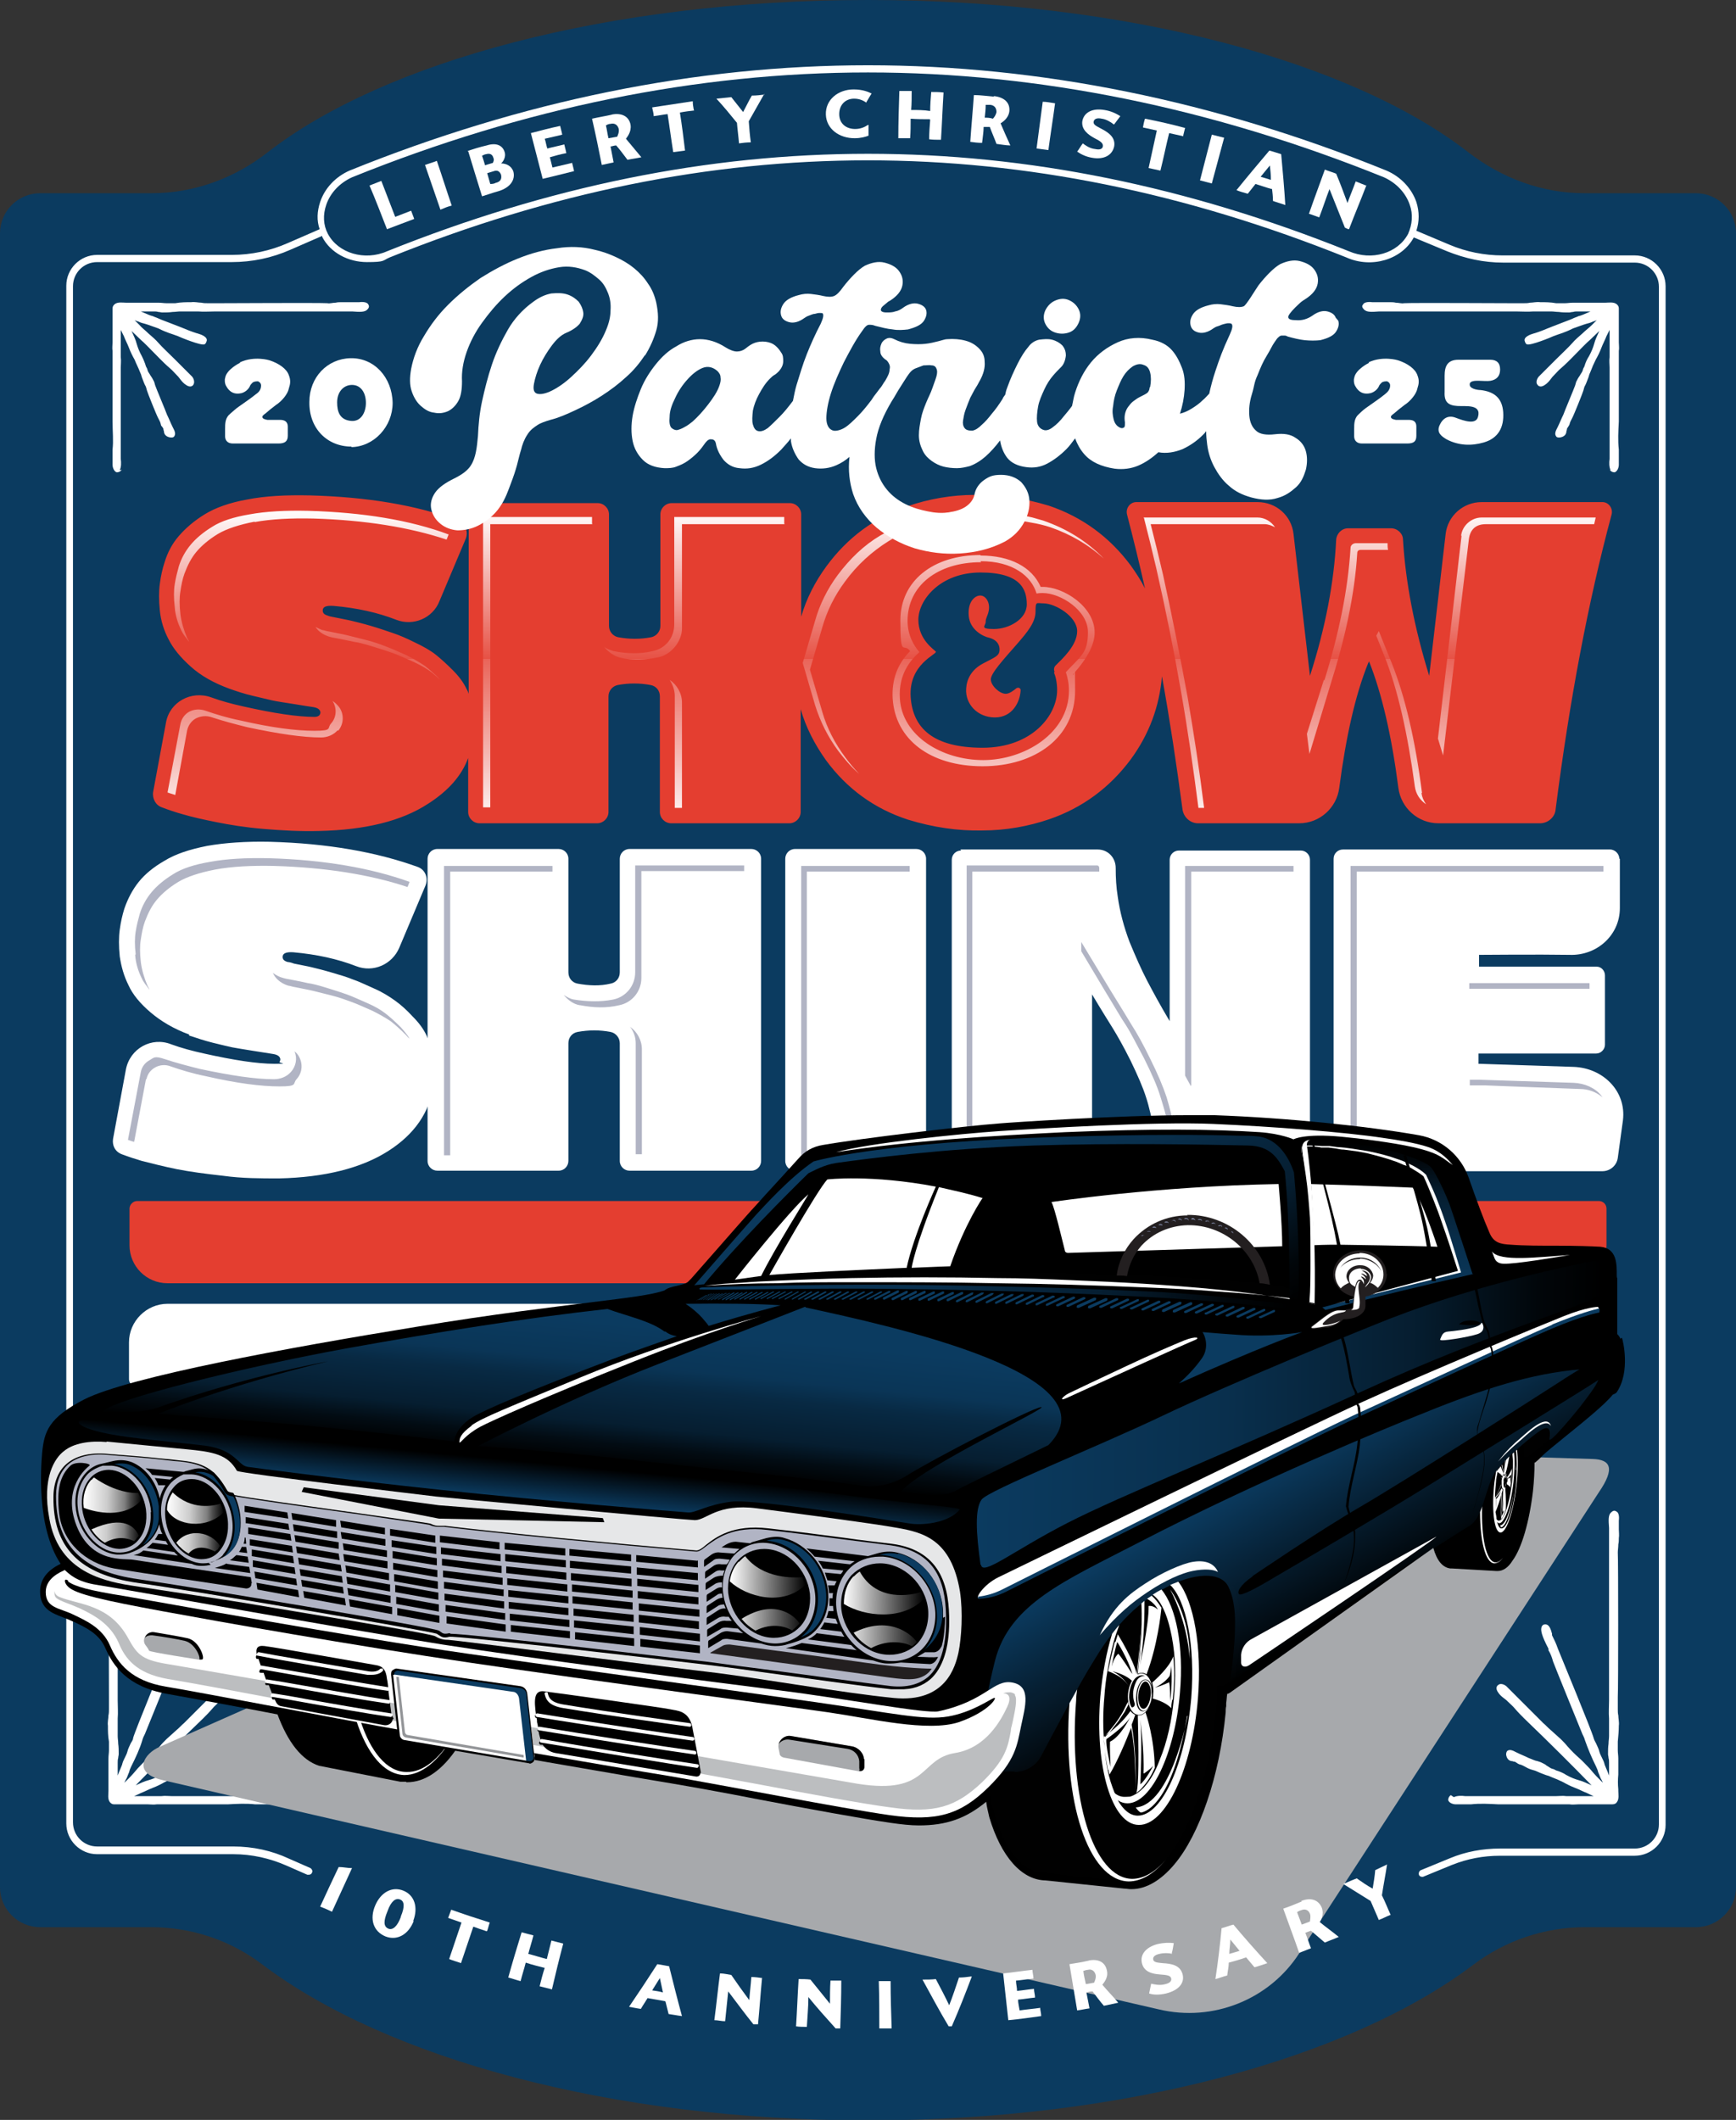 <?xml version="1.0" encoding="UTF-8"?>
<svg id="Layer_1" xmlns="http://www.w3.org/2000/svg" xmlns:xlink="http://www.w3.org/1999/xlink" version="1.1" viewBox="0 0 337.8 412.5">
  <rect x="0" y="0" width="337.8" height="412.5" fill="#333333" stroke="none"/>
  <!-- Generator: Adobe Illustrator 29.2.1, SVG Export Plug-In . SVG Version: 2.1.0 Build 116)  -->
  <defs>
    <style>
      .st0 {
        fill: #010101;
      }

      .st1 {
        fill: #0b3b60;
      }

      .st2 {
        fill: url(#linear-gradient2);
      }

      .st3 {
        fill: url(#linear-gradient1);
      }

      .st4 {
        fill: url(#linear-gradient9);
      }

      .st5 {
        fill: url(#linear-gradient3);
      }

      .st6 {
        fill: url(#linear-gradient6);
      }

      .st7 {
        fill: url(#linear-gradient8);
      }

      .st8 {
        fill: url(#linear-gradient7);
      }

      .st9 {
        fill: url(#linear-gradient5);
      }

      .st10 {
        fill: url(#linear-gradient4);
      }

      .st11 {
        fill: url(#linear-gradient11);
      }

      .st12 {
        fill: url(#linear-gradient10);
      }

      .st13 {
        fill: #231f20;
      }

      .st14 {
        fill: #bcbec0;
      }

      .st15 {
        fill: url(#linear-gradient);
      }

      .st16 {
        fill: #e43e30;
      }

      .st17, .st18 {
        isolation: isolate;
      }

      .st19 {
        fill: #78809b;
      }

      .st20 {
        fill: #fff;
      }

      .st18 {
        mix-blend-mode: multiply;
      }

      .st18, .st21 {
        fill: #a7a9ac;
      }

      .st22 {
        fill: #b1b4c4;
      }

      .st23 {
        fill: #939598;
      }

      .st24 {
        fill: #e6e7e8;
      }
    </style>
    <linearGradient id="linear-gradient" x1="171.5" y1="257.3" x2="171.5" y2="315.3" gradientTransform="translate(0 414.5) scale(1 -1)" gradientUnits="userSpaceOnUse">
      <stop offset="0" stop-color="#fff"/>
      <stop offset="0" stop-color="#fff" stop-opacity=".9"/>
      <stop offset=".2" stop-color="#fff" stop-opacity=".6"/>
      <stop offset=".5" stop-color="#fff" stop-opacity=".2"/>
      <stop offset=".5" stop-color="#fff" stop-opacity=".1"/>
      <stop offset="1" stop-color="#fff"/>
    </linearGradient>
    <linearGradient id="linear-gradient1" x1="194.6" y1="150.9" x2="315.5" y2="150.9" gradientTransform="translate(-6.3 422.7) rotate(.8) scale(1 -1)" gradientUnits="userSpaceOnUse">
      <stop offset="0" stop-color="#0b3b60"/>
      <stop offset=".2" stop-color="#0b3b60" stop-opacity=".9"/>
      <stop offset=".4" stop-color="#0b3b60" stop-opacity=".8"/>
      <stop offset=".7" stop-color="#0b3b60" stop-opacity=".5"/>
      <stop offset=".9" stop-color="#0b3b60" stop-opacity=".1"/>
      <stop offset="1" stop-color="#0b3b60" stop-opacity="0"/>
    </linearGradient>
    <linearGradient id="linear-gradient2" x1="146.8" y1="114.6" x2="161.5" y2="114.6" gradientTransform="translate(-6.3 422.7) rotate(.8) scale(1 -1)" gradientUnits="userSpaceOnUse">
      <stop offset="0" stop-color="#fff"/>
      <stop offset=".7" stop-color="#fff" stop-opacity=".3"/>
      <stop offset="1" stop-color="#fff" stop-opacity="0"/>
    </linearGradient>
    <linearGradient id="linear-gradient3" x1="168.9" y1="111.8" x2="184.5" y2="111.8" gradientTransform="translate(-6.3 422.7) rotate(.8) scale(1 -1)" gradientUnits="userSpaceOnUse">
      <stop offset="0" stop-color="#fff"/>
      <stop offset=".7" stop-color="#fff" stop-opacity=".3"/>
      <stop offset="1" stop-color="#fff" stop-opacity="0"/>
    </linearGradient>
    <linearGradient id="linear-gradient4" x1="20.8" y1="129.2" x2="32.1" y2="129.2" gradientTransform="translate(-6.3 422.7) rotate(.8) scale(1 -1)" gradientUnits="userSpaceOnUse">
      <stop offset="0" stop-color="#fff"/>
      <stop offset="0" stop-color="#fff" stop-opacity="1"/>
      <stop offset=".2" stop-color="#fff" stop-opacity=".9"/>
      <stop offset=".4" stop-color="#fff" stop-opacity=".8"/>
      <stop offset=".5" stop-color="#fff" stop-opacity=".7"/>
      <stop offset=".7" stop-color="#fff" stop-opacity=".5"/>
      <stop offset=".8" stop-color="#fff" stop-opacity=".3"/>
      <stop offset="1" stop-color="#fff" stop-opacity="0"/>
    </linearGradient>
    <linearGradient id="linear-gradient5" x1="37" y1="126.9" x2="48.1" y2="126.9" gradientTransform="translate(-6.3 422.7) rotate(.8) scale(1 -1)" gradientUnits="userSpaceOnUse">
      <stop offset="0" stop-color="#fff"/>
      <stop offset="0" stop-color="#fff" stop-opacity="1"/>
      <stop offset=".2" stop-color="#fff" stop-opacity=".9"/>
      <stop offset=".4" stop-color="#fff" stop-opacity=".8"/>
      <stop offset=".5" stop-color="#fff" stop-opacity=".7"/>
      <stop offset=".7" stop-color="#fff" stop-opacity=".5"/>
      <stop offset=".8" stop-color="#fff" stop-opacity=".3"/>
      <stop offset="1" stop-color="#fff" stop-opacity="0"/>
    </linearGradient>
    <linearGradient id="linear-gradient6" x1="245.3" y1="137.1" x2="261.8" y2="108.5" gradientTransform="translate(-6.3 422.7) rotate(.8) scale(1 -1)" gradientUnits="userSpaceOnUse">
      <stop offset="0" stop-color="#0b3b60"/>
      <stop offset=".6" stop-color="#0b3b60" stop-opacity=".4"/>
      <stop offset="1" stop-color="#0b3b60" stop-opacity="0"/>
    </linearGradient>
    <linearGradient id="linear-gradient7" x1="142.5" y1="177.1" x2="139.1" y2="138.2" gradientTransform="translate(-6.3 422.7) rotate(.8) scale(1 -1)" gradientUnits="userSpaceOnUse">
      <stop offset="0" stop-color="#0b3b60"/>
      <stop offset=".3" stop-color="#0b3b60" stop-opacity="1"/>
      <stop offset=".5" stop-color="#0b3b60" stop-opacity=".9"/>
      <stop offset=".6" stop-color="#0b3b60" stop-opacity=".7"/>
      <stop offset=".8" stop-color="#0b3b60" stop-opacity=".5"/>
      <stop offset=".9" stop-color="#0b3b60" stop-opacity=".2"/>
      <stop offset="1" stop-color="#0b3b60" stop-opacity="0"/>
    </linearGradient>
    <linearGradient id="linear-gradient8" x1="140" y1="173.4" x2="254.6" y2="173.4" gradientTransform="translate(-6.3 422.7) rotate(.8) scale(1 -1)" gradientUnits="userSpaceOnUse">
      <stop offset="0" stop-color="#0b3b60"/>
      <stop offset=".2" stop-color="#0b3b60" stop-opacity=".9"/>
      <stop offset=".4" stop-color="#0b3b60" stop-opacity=".8"/>
      <stop offset=".7" stop-color="#0b3b60" stop-opacity=".5"/>
      <stop offset=".9" stop-color="#0b3b60" stop-opacity=".1"/>
      <stop offset="1" stop-color="#0b3b60" stop-opacity="0"/>
    </linearGradient>
    <linearGradient id="linear-gradient9" x1="274.2" y1="171.3" x2="274.2" y2="204.4" gradientTransform="translate(-6.3 422.7) rotate(.8) scale(1 -1)" gradientUnits="userSpaceOnUse">
      <stop offset="0" stop-color="#0b3b60"/>
      <stop offset=".2" stop-color="#0b3b60" stop-opacity=".9"/>
      <stop offset=".4" stop-color="#0b3b60" stop-opacity=".8"/>
      <stop offset=".7" stop-color="#0b3b60" stop-opacity=".5"/>
      <stop offset=".9" stop-color="#0b3b60" stop-opacity=".1"/>
      <stop offset="1" stop-color="#0b3b60" stop-opacity="0"/>
    </linearGradient>
    <linearGradient id="linear-gradient10" x1="104.9" y1="132.6" x2="105.5" y2="139.9" gradientTransform="translate(-6.3 422.7) rotate(.8) scale(1 -1)" gradientUnits="userSpaceOnUse">
      <stop offset="0" stop-color="#0b3b60"/>
      <stop offset=".3" stop-color="#0b3b60" stop-opacity=".7"/>
      <stop offset="1" stop-color="#0b3b60" stop-opacity="0"/>
    </linearGradient>
    <linearGradient id="linear-gradient11" x1="183.1" y1="210.8" x2="217.7" y2="150.7" gradientTransform="translate(-6.3 422.7) rotate(.8) scale(1 -1)" gradientUnits="userSpaceOnUse">
      <stop offset="0" stop-color="#0b3b60"/>
      <stop offset=".2" stop-color="#0b3b60" stop-opacity=".9"/>
      <stop offset=".4" stop-color="#0b3b60" stop-opacity=".8"/>
      <stop offset=".7" stop-color="#0b3b60" stop-opacity=".5"/>
      <stop offset=".9" stop-color="#0b3b60" stop-opacity=".1"/>
      <stop offset="1" stop-color="#0b3b60" stop-opacity="0"/>
    </linearGradient>
  </defs>
  <g class="st17">
    <g id="Layer_11" data-name="Layer_1">
      <path class="st1" d="M330,37.6h-21.7c-8.2,0-16-2.9-22.5-7.9C263.1,12,219.3,0,168.9,0S74.7,12,52,29.7c-6.4,5-14.3,7.9-22.5,7.9H7.8c-4.3,0-7.8,3.5-7.8,7.8v321.8c0,4.3,3.5,7.8,7.8,7.8h21.6c7.8,0,15.4,2.5,21.7,7.3,24.1,18.2,67.8,30.3,117.8,30.3s93.7-12.1,117.8-30.3c6.2-4.7,13.9-7.3,21.7-7.3h21.6c4.3,0,7.8-3.5,7.8-7.8V45.4c0-4.3-3.5-7.8-7.8-7.8h0Z"/>
      <path class="st20" d="M53.4,349.7c-.6-.3-1.5-.3-2.2-.2-.2,0-.4,0-.5,0-.4,0-.8,0-1.3,0-.4,0-.8,0-1.2,0-1.1,0-2.1,0-3.2,0-.8,0-1.6,0-2.4,0-.6,0-1.1,0-1.7,0-.4,0-.8,0-1.2,0-.5,0-1,0-1.6,0-.8,0-1.6,0-2.3,0-.5,0-1,0-1.6,0-.3,0-.5,0-.8,0-.6,0-1.3-.1-2,0-.8,0-1.7,0-2.6,0-.9,0-1.8,0-2.7,0h0c.5-.2.9-.4,1.3-.6.8-.3,1.5-.7,2.3-1,.8-.3,1.6-.7,2.3-1.1.8-.4,1.5-.7,2.3-1,.4-.2.7-.3,1.1-.4.5-.2,1.1-.4,1.5-.6.3-.2.7-.3,1.1-.4.4-.1.9-.3,1.4-.6.4-.2.7-.4,1.2-.5.2-.1.4-.2.5-.3.1,0,.2-.2.4-.2,0,0,.2,0,.4-.1.4,0,1-.2,1.2-1.1.1-.5,0-.8-.2-.9-.4-.3-.9-.2-1.8.3-.8.4-1.6.7-2.4,1.1-.6.2-1.1.5-1.7.6l-.7.2c-.4.2-.8.4-1.2.7-.4.2-.7.5-1.1.6-.2,0-.5.2-.7.3-.7.2-1.4.5-2,.9-.9.5-1.7.8-2.4,1-.8.2-1.6.6-2.5,1,3.8-3.9,8-8.1,13.1-13,.6-.6,1.2-1.2,1.8-1.9.4-.5.9-.9,1.4-1.4.2-.2.4-.4.7-.6.4-.3.9-.7,1.2-1.2.5-.7.3-1.2,0-1.4-.4-.4-1.1-.2-1.6.2-1.1,1.1-2.2,2.2-3.3,3.3-1.3,1.3-2.6,2.6-3.9,3.9-.5.4-.9.9-1.4,1.3-.7.6-1.3,1.2-2,1.8-.5.5-.9.9-1.3,1.4-.7.8-1.5,1.6-2.3,2.3-.7.6-1.3,1.3-2,2-.5.6-1.1,1.3-1.7,1.9-.3.3-.6.6-.9.9.1-.2.2-.5.4-.8.2-.4.3-.8.5-1.2.1-.4.2-.7.4-1.1.9-1.8,1.7-3.5,2.2-5.2.1-.4.3-.8.5-1.2.2-.5,5.5-13.5,5.7-14.1.2-.7.4-1.4.9-2.2v-.3c1.3-2.5,1.6-3.6,1.3-4.3-.1-.2-.3-.4-.6-.4-1-.2-1.3,1.1-1.5,1.8,0,.1,0,.3,0,.3-.4.8-.8,1.6-1.1,2.5l-.2.5c-.6,1.5-6.4,15.5-6.8,17,0,.4-.3.7-.5,1.1-.2.5-.5,1-.6,1.5-.1.4-.3.8-.5,1.2-.2.4-.4.8-.5,1.2,0,.2-.5,1.2-.9,2.3,0,0,0-.1,0-.2,0-.3,0-.5,0-.6,0-.6,0-1.1,0-1.7,0-.3,0-.6.1-.9,0-.3.1-.5.1-.8,0-.7,0-1.3-.1-2,0-.5-.1-1-.1-1.5,0-.5,0-1,0-1.5,0-.7,0-1.3,0-1.9.1-1.2,0-2.3,0-3.5,0-.9,0-1.8,0-2.7,0-1,0-26.1,0-27.2s0-2.1,0-3.1c0-.1,0-.4,0-.6.1-1.4.2-2.5-.4-3-.4-.4-.7-.4-1-.2-.5.2-.6,1-.5,1.8h0c0,.7,0,1.2,0,1.7,0,.5,0,1.1,0,1.7,0,.4,0,.8.1,1.2,0,.6.2,1.1.1,1.6-.1,1.4,0,26.7,0,28.1,0,.8,0,1.6,0,2.4,0,.4,0,.8-.1,1.2,0,.6-.2,1.3-.1,2,0,1,0,2,.2,3.1,0,.5,0,1.1,0,1.7,0,.5-.1,1-.1,1.6,0,.4,0,.8,0,1.2,0,.6,0,1.2,0,1.9,0,1,0,1.9,0,2.9h0c0,0,0,.2,0,.3,0,.6-.2,1.6.3,2.2.2.2.4.4.8.4.9,0,1.8,0,2.7,0,.9,0,1.8,0,2.8,0,.4,0,.7,0,1.1,0,.5,0,1.1.1,1.7,0,.7,0,1.3,0,2,0h.6c.9,0,1.8,0,2.7,0,.9,0,1.8,0,2.7,0,.6,0,1.2,0,1.7,0,.4,0,.8,0,1.3,0,.2,0,.5,0,.7,0,.2,0,.5,0,.8,0,.2,0,.4,0,.5,0,.2,0,.4,0,.7,0h.1c1.8-.1,3.6-.2,5.4,0,.5,0,1.1,0,1.8,0s.8,0,1.2,0c.3,0,1.2-.2,1.4-.8,0-.2,0-.6-.5-1h0Z"/>
      <path class="st16" d="M26.6,233.7h284.5c.8,0,1.5.6,1.5,1.5v7c0,4.1-3.4,7.5-7.5,7.5H32.6c-4.1,0-7.4-3.3-7.4-7.4v-7.1c0-.8.7-1.5,1.5-1.5Z"/>
      <path class="st20" d="M311.2,269.7H26.4c-.7,0-1.3-.6-1.3-1.3v-7.2c0-4.1,3.4-7.5,7.5-7.5h272.5c4.1,0,7.4,3.3,7.4,7.4v7.1c0,.8-.7,1.5-1.5,1.5h0Z"/>
      <path class="st18" d="M31.1,339.9l131-58c3.6-1.6,7.5-2.3,11.4-2.2l136.4,4.2c3.4.1,4.5,1.7,1.2,6.5l-58.3,89.7c-5.8,9-16.8,13.4-27.3,10.9l-193.8-44.6c-6.1-1.4-3.7-5.2-.6-6.5h0Z"/>
      <path class="st20" d="M46.7,70.5c2.8-1.3,5.7-.4,5.7-.4,1.9.6,3.4,1.7,3.8,2.9.4,1,.3,1.7,0,2.6-.2,1.1-1.4,2.5-2.5,3.2-.8.6-1.4,1.1-2.1,1.7-.3.2-.7.5-.5.8.2.3.6.3.9.4.4,0,1.7,0,2.5,0s1.5.3,1.5,1.3v1.8c0,1.1-.6,1.5-1.8,1.5-2.4,0-4.8,0-7.2,0s-1.1,0-1.7,0c-1,0-1.5-.6-1.5-1.4,0-.5,0-1,0-1.4,0-1.1,0-2.2,1-3,.6-.5,1.1-1,1.7-1.4,1.1-.8,2.2-1.5,3.3-2.4.6-.4,1-.9,1-1.7,0-.4-.3-.7-.6-.8-.3,0-.8,0-1.1.3-.2.2-.4.4-.5.7-.3.6-.9,1.1-1.6,1.3-1.3.3-2.3-.1-3-1.4-.3-.5-.3-1.3-.2-1.5.2-1.7,2.9-3,2.9-3Z"/>
      <path class="st20" d="M68.4,86.9c-4.8,0-8.3-3.6-8.2-8.7,0-4.8,3.5-8.4,8-8.5,4.6-.1,8.1,3.7,8.2,8.7,0,4.6-3.6,8.5-8,8.6h0ZM68.5,74.9c-1.6,0-2.9,1.3-2.9,3.4,0,1.8.5,3.4,2.7,3.6,1.9.2,2.9-1.6,2.9-3.5,0-2-1-3.5-2.7-3.5Z"/>
      <path class="st20" d="M266.3,70.5c2.8-1.3,5.7-.4,5.7-.4,1.9.6,3.4,1.7,3.8,2.9.4,1,.3,1.7,0,2.6-.2,1.1-1.4,2.5-2.5,3.2-.8.6-1.4,1.1-2.1,1.7-.3.2-.7.5-.5.8.2.3.6.3.9.4.4,0,1.6,0,2.5,0s1.5.3,1.5,1.3v1.8c0,1.1-.5,1.5-1.8,1.5-2.4,0-4.8,0-7.2,0s-1.1,0-1.6,0c-1,0-1.5-.6-1.5-1.4,0-.5,0-1,0-1.4,0-1.1,0-2.2,1-3,.5-.5,1.1-1,1.7-1.4,1.1-.8,2.2-1.5,3.3-2.4.5-.4,1-.9,1-1.7,0-.4-.3-.7-.6-.8-.3,0-.8,0-1.1.3-.2.2-.4.4-.5.7-.3.6-.9,1.1-1.6,1.3-1.3.3-2.3-.1-3-1.4-.3-.5-.3-1.3-.2-1.5.2-1.7,2.9-3,2.9-3Z"/>
      <path class="st20" d="M286,74.7c-.2.9,1.4,1.2,2.1,1.2,2.6.3,4.2,1.5,4.4,4.3.2,3-1,5.1-3.8,5.9-2.4.7-4.9.6-7.2-.6-1-.6-2-1.3-1.4-2.7.6-1.4,1.7-2.1,3.2-1.5,1.6.6,3.9,1.4,4.3-.2.7-2.5-2.4-2-4-2.1-1.8-.1-2.6-.8-2.5-2.7v-3.2c0-1.9.6-3.1,2.7-3.1h6.2c1.2,0,1.9.6,1.9,1.9,0,1.3-.7,2-1.9,2.2-1.2.2-3.6-.4-4,.5h0Z"/>
      <path class="st20" d="M36.8,201.3c-3-1.1-5.5-2.6-7.5-4.3s-3.5-3.5-4.3-5.3c-.9-1.8-1.4-3.6-1.7-5.6-.2-2-.2-3.7,0-5.2.2-1.5.5-2.8.9-4.1.7-2,1.6-3.7,2.8-5.2,1.2-1.5,2.9-2.9,5-4.1,2.1-1.3,4.8-2.2,8.3-2.9,3.4-.6,7.5-.9,12.2-.8,11.2.3,20.8,2,28.8,4.9,1.4.5,2.1,2.1,1.5,3.6l-5.1,12.1c-1.4,3.3-5.1,4.9-8.4,3.6-3.6-1.4-7.7-2.3-12.2-2.7-1.4-.1-2.1.2-2.1.9,0,.5.3.8,1,1,.2,0,.7.1,1.2.3,1.4.3,2.6.5,3.4.7.8.2,2.1.5,3.8,1,1.7.5,3.1.9,4.3,1.4,1.2.4,2.6,1.1,4.2,1.8s3,1.6,4.1,2.4c1.1.8,2.2,1.8,3.3,3,1.2,1.2,2.1,2.4,2.7,3.7.6,1.3,1.1,2.8,1.3,4.5s.3,3.5,0,5.3c-.7,5.1-3.6,9.4-8.8,12.7s-12.3,5.1-21.2,5.3c-3.6,0-7.2,0-10.8-.5-3.6-.4-6.6-.8-9.1-1.3s-4.8-1.1-6.8-1.6c-1-.3-2.6-.8-3.9-1.3s-1.9-1.7-1.7-3l2.5-13.5c.8-4.1,5-6.4,8.8-4.9,1.9.7,4.1,1.3,6.4,1.8,5.8,1.3,10.4,2,13.7,2s.7-.1,1-.4c.2-.3.2-.6,0-.9s-.6-.5-1.2-.6c-.7-.1-1.9-.3-3.8-.6-1.8-.3-3.2-.5-4.2-.7-.9-.2-2.2-.5-3.8-.9-1.6-.4-3.1-.9-4.6-1.4h0Z"/>
      <path class="st20" d="M110.6,167.2v22c0,1.1.7,2,1.8,2.2,2.2.4,4.3.5,6.4,0,1.1-.2,1.8-1.1,1.8-2.2v-22.1c0-1,.8-1.9,1.9-1.9h23.7c1,0,1.9.8,1.9,1.9v58.8c0,1-.8,1.9-1.9,1.9h-23.7c-1,0-1.9-.8-1.9-1.9v-22.9c0-1.1-.8-2-1.8-2.2-2.1-.4-4.2-.4-6.4,0-1.1.2-1.8,1.1-1.8,2.2v22.9c0,1-.8,1.9-1.9,1.9h-23.6c-1,0-1.9-.8-1.9-1.9v-58.8c0-1,.8-1.9,1.9-1.9h23.6c1,0,1.9.8,1.9,1.9h0Z"/>
      <path class="st20" d="M178.3,227.8h-23.6c-1,0-1.9-.8-1.9-1.9v-58.8c0-1,.8-1.9,1.9-1.9h23.6c1,0,1.9.8,1.9,1.9v58.8c0,1-.8,1.9-1.9,1.9Z"/>
      <path class="st20" d="M186.9,165.3h26.7c2,0,3.5,1.6,3.5,3.6s.1,3.7.4,5.6c.4,2.9,1.2,5.9,2.3,8.8,1.2,2.9,2.3,5.4,3.4,7.5,1.1,2.1,2.5,4.7,4.4,7.9v-31.4c0-1,.8-1.8,1.8-1.8h23.7c1,0,1.8.8,1.8,1.8v58.9c0,1-.8,1.8-1.8,1.8h-24.5c-1.9,0-3.4-1.4-3.5-3.3,0-1.5-.2-3-.5-4.5-.5-2.6-1-4.9-1.6-6.7-.6-1.9-1.6-4.2-3-7.1-1.4-2.8-2.6-4.9-3.4-6.2-.8-1.3-2.2-3.5-4.1-6.7v32.7c0,1-.8,1.8-1.8,1.8h-23.7c-1,0-1.8-.8-1.8-1.8v-58.9c0-1,.8-1.8,1.8-1.8h0Z"/>
      <path class="st20" d="M315.2,167.1v9.6c0,5.3-4.5,9.3-9.8,9.1-5.8-.1-17.6,0-17.6,0v2.3h22.9c.9,0,1.6.8,1.6,1.7v13.5c0,.9-.8,1.7-1.7,1.7h-22.9c0,0,0,2,0,2,0,0,12.3.4,18.5.6,5.7.2,10.3,4.7,9.6,10.4l-1,7.3c-.2,1.5-1.5,2.6-3,2.6h-50.5c-1,0-1.8-.9-1.8-1.8v-59c0-1,.8-1.8,1.8-1.8h52c1,0,1.8.9,1.8,1.8h0Z"/>
      <path class="st16" d="M311.9,97.7h-23.6c-3.6,0-6.6,2.7-7,6.2l-3.2,27.6c-2.9-9.4-4.6-18.2-5.1-26.5,0-1.2-1.1-2.2-2.3-2.2h-8.4c-1.2,0-2.2,1-2.3,2.2-.4,8.3-2.1,17.2-5.1,26.5l-3.2-27.6c-.4-3.6-3.4-6.2-7-6.2h-23.6c-1.2,0-2.1,1.2-1.8,2.4,1.2,4.6,2.4,9.5,3.5,14.4-.8-1.6-1.8-3.1-2.8-4.5-4.1-5.5-9.4-9.4-15.9-11.6-5-1.5-9.8-2.2-14.4-2.1-4.6,0-9,.8-13.1,2.2-6.4,2.2-11.7,6.1-15.8,11.7-2.2,3-3.9,6.3-4.9,9.8v-19.9c0-1.2-1-2.2-2.2-2.2h-23c-1.2,0-2.2,1-2.2,2.2v21.7c0,1.1-.8,2-1.8,2.2-2.1.4-4.2.4-6.4,0-1-.2-1.8-1.1-1.8-2.2v-21.7c0-1.2-1-2.2-2.2-2.2h-22.9c-1.2,0-2.2,1-2.2,2.2v34.9c-.1-.3-.2-.6-.4-.9-.6-1.3-1.5-2.5-2.7-3.7-1.2-1.2-2.3-2.2-3.3-3s-2.4-1.6-4.1-2.4c-1.6-.8-3-1.4-4.2-1.8-1.2-.4-2.6-.9-4.3-1.4-1.7-.5-3-.8-3.8-1-.8-.2-2-.4-3.4-.7-.6-.1-1-.2-1.2-.3-.7-.2-1-.5-1-1,0-.7.6-1,2.1-.9,4.6.4,8.6,1.3,12.2,2.7,3.3,1.3,7.1-.3,8.4-3.6l5.1-12.1c.6-1.4,0-3-1.5-3.6-8-3-17.6-4.6-28.8-4.9-4.6-.1-8.7.1-12.2.8-3.4.6-6.2,1.6-8.3,2.9-2.1,1.3-3.7,2.7-5,4.2s-2.2,3.2-2.8,5.2c-.4,1.2-.7,2.6-.9,4.1-.2,1.5-.2,3.2,0,5.2.2,2,.8,3.9,1.7,5.6.9,1.8,2.3,3.5,4.3,5.3,2,1.8,4.5,3.2,7.5,4.3,1.4.5,2.9,1,4.6,1.4s2.9.7,3.8.9,2.3.4,4.2.7c1.8.3,3.1.5,3.8.6.6.1,1,.3,1.2.6s.2.6,0,.9c-.2.3-.6.4-1,.4-3.3,0-7.9-.7-13.7-2-2.3-.5-4.5-1.1-6.4-1.8-3.9-1.4-8.1.9-8.8,4.9l-2.5,13.5c-.2,1.3.5,2.6,1.7,3,1.3.5,2.8,1,3.9,1.3,2,.6,4.3,1.1,6.8,1.6,2.5.5,5.5,1,9.1,1.3s7.2.5,10.8.4c8.9-.2,16-1.9,21.2-5.3,3.9-2.5,6.5-5.4,7.8-8.9v10.5c0,1.2,1,2.2,2.2,2.2h22.9c1.2,0,2.2-1,2.2-2.2v-22.5c0-1.1.8-2,1.8-2.2,2.1-.4,4.3-.4,6.4,0,1.1.2,1.8,1.1,1.8,2.2v22.5c0,1.2,1,2.2,2.2,2.2h23c1.2,0,2.2-1,2.2-2.2v-20c1,3.5,2.7,6.8,4.9,9.9,4.1,5.6,9.5,9.5,16,11.6,4.9,1.5,9.7,2.2,14.4,2.1,4.6,0,9-.8,13.1-2.2,6.4-2.2,11.7-6.1,15.8-11.6,3.6-4.9,5.6-10.3,6.1-16.2,1.5,8.3,2.8,16.9,4,25.9.2,1.5,1.5,2.7,3,2.7h19.7c4,0,7.3-3,7.8-6.9,1.3-9.9,3.1-18,5.6-24.2l.2-.4c2.5,6.3,4.4,14.5,5.7,24.6.5,3.9,3.8,6.9,7.8,6.9h19.8c1.5,0,2.9-1.2,3-2.7,2.7-21.1,6.3-40.3,10.9-57.4.3-1.2-.6-2.4-1.8-2.4h0ZM205.1,130.9c.3.7.6,1.9.6,3.4,0,4.9-4.9,11.2-14.5,11.2s-13.6-3.8-14-9.9c-.4-6.4,5.2-8.3,4.9-8.8-.3-.4-3.4-2.3-3.4-6.2s4.3-9.2,12.1-9.2,9,3.3,9,6.2-3.5,4.8-6.4,4.8-1.6-.6-1.6-1.4.4-1.1.6-2.2c.3-1.7-.7-3.1-1.9-2.9-1.1.2-2.2,1.5-2,3.9.2,2.8,2.9,4.1,4,4.3,1.1.3,2,1,2,2.3s-1,1.5-3.2,2.7c-2.3,1.2-3.2,3.1-3.3,4.9-.2,3,2.2,5.6,5.6,5.6s4.9-3,5-5.3c0-.4-.4-.6-.8-.4-.6.5-1.4,1.1-2.1,1.1-1.2,0-2.9-1.6-2.9-2.8s2.4-3.8,5.2-7c1.9-2.2,3.5-4.1,3.5-6.2s.2-1.6,1.5-1.6c2.4,0,6.6,2.6,6.6,5.4s-2.9,5.4-4.2,6.7c-.3.3-.4.8-.2,1.2h0Z"/>
      <path class="st22" d="M26.4,185.7c-.2-1.7-.2-3.2,0-4.4.2-1.3.5-2.4.8-3.5.5-1.6,1.3-3,2.3-4.2,1-1.2,2.4-2.4,4.2-3.5,1.7-1.1,4.2-1.9,7.2-2.4,3.2-.6,7.1-.8,11.5-.7,10.6.3,19.8,1.9,27.3,4.6l-.4,1c-7.2-2.4-15.9-3.8-25.9-4.1-4.4-.1-8.3.1-11.5.7-3.1.6-5.5,1.4-7.2,2.4-1.8,1.1-3.2,2.3-4.2,3.5-1,1.2-1.7,2.6-2.3,4.2-.4,1.1-.6,2.2-.8,3.5-.2,1.2-.2,2.6,0,4.4.2,1.6.7,3.2,1.3,4.6.1.2.3.5.4.8-.6-.8-1.2-1.5-1.5-2.2-.7-1.4-1.2-3-1.3-4.6h0ZM60.9,192.8c.8.2,2,.5,3.6.9,1.6.4,2.9.9,4,1.3,1.1.4,2.4,1,4,1.7,1.4.7,2.6,1.4,3.5,2,.9.7,1.9,1.6,3,2.7.2.2.4.5.7.7-.4-.7-1-1.4-1.7-2.2-1.1-1.1-2.1-2-3-2.7-.9-.7-2.1-1.4-3.5-2-1.6-.7-2.9-1.3-4-1.7-1.1-.4-2.4-.8-4-1.3-1.6-.5-2.8-.8-3.6-.9-.8-.2-1.9-.4-3.4-.7-.6-.1-1.1-.2-1.4-.3-.8-.2-1.5-.6-2-1,.4,1,1.4,2,3,2.5.3,0,.7.2,1.4.3,1.4.3,2.6.5,3.4.7h0ZM28.5,210c.2-1,.8-1.8,1.7-2.3.9-.5,2-.6,3-.2,2,.7,4.3,1.4,6.8,1.9,6.1,1.4,10.8,2,14.4,2s2.5-.5,3.3-1.4c1.2-1.3,1.3-3.2.3-4.7-.2-.3-.4-.5-.7-.7.6,1.3.3,2.9-.7,4-.8.9-2,1.4-3.3,1.4-3.6,0-8.3-.7-14.4-2-2.4-.6-4.7-1.2-6.8-1.9s-2.1-.3-3,.2c-.9.5-1.5,1.3-1.7,2.3l-2.5,13.2c.5.2.9.3,1.2.4l2.3-12.2h0ZM112.9,195.6c2.6.5,5.1.6,7.6,0,2.5-.5,4.3-2.7,4.3-5.3v-20.8h20v-1.1h-21.2v20.8c0,2.6-1.8,4.8-4.3,5.3-2.5.5-5.1.4-7.6,0-.7-.1-1.4-.5-2-.9.8,1,1.9,1.8,3.1,2h0ZM124.9,224.7v-20.5c0-1.8-.9-3.4-2.3-4.4.7.9,1.1,2,1.1,3.2v21.6h1.2ZM87.6,169.6h19.9v-1.1h-21.1v56.3h1.2v-55.1h0ZM157,169.6h20v-1.1h-21.1v56.3h1.1v-55.1h0ZM231.8,211.2v-41.6h19.9v-1.1h-21.1v40.8l1.1,2h0ZM189.3,169.6h24.6c0-.2,0-.4,0-.7s-.2-.5-.4-.5h-25.4v56.3h1.1v-55.1h0ZM228.7,220.6c-.5-2.8-1.1-5.1-1.7-7.1-.7-2.1-1.7-4.5-3.2-7.5-1.4-2.9-2.6-5-3.5-6.4-.8-1.3-2.1-3.5-4.1-6.7l-5.8-9.6v1.8l4.6,7.7c1.9,3.1,3.2,5.4,4.1,6.7.9,1.4,2,3.6,3.5,6.4,1.5,3,2.6,5.5,3.2,7.5.6,2,1.1,3.4,1.6,6.2.3,1.6.6,3.1.6,4.7,0,.2.2.4.4.4h.7c-.1-1.3-.3-2.7-.5-4.1h0ZM307.4,211.9c1.7,0,3.2.6,4.4,1.6,0-.1-.2-.2-.2-.3-1.2-1.5-3.2-2.4-5.4-2.5-6.1-.2-18.3-.6-18.4-.6h-1.8c0,0,0,1.1,0,1.1h3c.1,0,12.4.5,18.4.7h0ZM264,169.6h48c0,0,0-1.1,0-1.1h-49.2c0,0,0,56.2,0,56.2h1.2v-55h0ZM309.3,191.3h-23.4c0,0,0,1.1,0,1.1h23.4c0,0,0-1.1,0-1.1Z"/>
      <path class="st15" d="M190.8,109.2c6.3,0,9.9,2.9,10.9,6.3.5-.1.9-.1,1.2-.1,3.5,0,8.8,3.4,8.8,7.6s-1.5,4.7-4.3,7.8c.3.9.6,2.1.6,3.6,0,8.3-8.7,13.5-16.7,13.5s-15.8-4.7-16.2-12c-.3-4.7,2.1-7.5,3.8-9-1.1-1.3-2.3-3.3-2.3-6.1,0-6.8,5.8-11.4,14.3-11.4M190.8,108c-9.3,0-15.6,5.1-15.6,12.7s.6,4.2,1.9,6c-2.5,2.5-3.6,5.6-3.4,9.2.5,8,7.3,13.2,17.5,13.2s18-5.6,18-14.7-.1-2.2-.4-3.2c2.8-3.1,4.2-5.8,4.2-8.1,0-5.1-6.1-8.9-10.1-8.9s-.3,0-.4,0c-1.7-3.9-6-6.1-11.7-6.1h0ZM185.5,100.8c-5.6.8-9.2,2.4-12.6,4.5-3.2,2-6.1,4.6-8.5,7.9-2,2.7-3.5,5.7-4.4,8.9l-2.4,8.2,2.4,8.2c.9,3.2,2.5,6.2,4.5,8.9.8,1.1,1.7,2.2,2.7,3.2-1.5-1.3-2.8-2.8-4.1-4.5-2-2.7-3.5-5.7-4.5-8.9l-2.4-8.2,2.4-8.2c.9-3.2,2.4-6.2,4.4-8.9,2.4-3.2,5.1-5.8,8.3-7.7,4.8-2.7,9.6-4,14.4-4.6,4.6-.6,9.9-.2,15.2,1.1.7.2,1.4.4,2.1.6,4.6,1.6,8.5,4,11.8,7.4-3-2.7-6.4-4.7-10.4-6.1-1.2-.4-2.5-.7-3.7-.9-4.9-1-10.4-1.4-15.2-.7h0ZM284.3,104.3c.2-2,2-3.6,4-3.6h22.2c-.1.4-.2.9-.3,1.3h-21.1c-2,0-3.1,1.1-3.3,3.1l-5,41.9-1-3.3,4.6-39.5h0ZM276.6,154.3c.1.8.4,1.5.9,2.2-1.2-.8-2-2-2.2-3.5-1.4-10.3-3.3-18.8-5.9-25.3l-1.6-4,.5-.9,2.5,6.2c2.6,6.5,4.6,15,5.9,25.3h0ZM257.7,132.4c2.8-9,4.6-17.6,5.1-25.8,0-.5.5-.9,1-.9h6.2c0,.4,0,.9.1,1.3h-5.4c-.3,0-.6.2-.6.6-.5,8.2-2.4,16.8-5.3,25.9l-4,13.2-.5-3.9,3.3-10.5h0ZM222.5,100.7h22.2c1.4,0,2.7.8,3.4,1.9-.6-.3-1.3-.6-2-.6h-22.2c.8,3.1,1.6,6.4,2.4,9.8,1.7,7.7,3.3,15.7,4.8,23.9,1.2,7,2.3,14.2,3.2,21.5h-1.1s0,0,0,0c-1-7.7-2.1-15.3-3.4-22.7-1.3-7.5-2.9-15.5-4.8-23.9-.8-3.4-1.6-6.7-2.4-9.8h0ZM65.7,142.1c-.8.9-2,1.4-3.2,1.4-3.6,0-8.3-.7-14.4-2-2.4-.6-4.7-1.2-6.8-1.9-1.1-.4-2.2-.3-3.2.2-.9.5-1.5,1.4-1.7,2.4l-2.3,12.5c-.5-.2-1-.3-1.5-.5l2.5-13.3c.2-1,.8-1.9,1.7-2.4.9-.5,2.1-.6,3.2-.2,2,.7,4.3,1.4,6.8,1.9,6.1,1.4,10.8,2,14.4,2s2.4-.5,3.2-1.4c1.1-1.2,1.2-3,.3-4.4.5.3.9.7,1.3,1.2,1,1.4.9,3.3-.2,4.6h0ZM84.1,130.9c-.9-.7-2.1-1.4-3.6-2.1-1.6-.7-2.9-1.3-4-1.7-1.1-.4-2.4-.8-4-1.3-1.6-.5-2.8-.8-3.6-.9-.8-.2-2-.4-3.4-.7-.6-.1-1.1-.2-1.4-.3-1.3-.4-2.2-1.1-2.7-1.9.4.2.8.4,1.3.6.3,0,.7.2,1.4.3,1.4.3,2.6.5,3.4.7.8.2,2,.5,3.6.9,1.6.4,3,.9,4,1.3,1.1.4,2.4,1,4,1.7,1.4.7,2.6,1.4,3.6,2.1.9.7,1.9,1.6,3,2.7h0c-.6-.5-1.1-1-1.6-1.4h0ZM132.7,157.2h-1.4v-21.8c0-1.1-.4-2.2-1-3.1,1.4.9,2.4,2.6,2.4,4.4v20.4h0ZM152.7,102h-20v20.3c0,2.5-2.1,5.1-4.6,5.6-2.5.5-4.7.7-7.3.1-1.3-.3-2.4-1.1-3.2-2.1.5.4,1.1.6,1.8.8,2.5.5,5.1.6,7.6,0,2.5-.5,4.2-2.6,4.2-5.2v-20.9h21.4v1.3h0ZM49.6,101.5c-3.1.6-5.5,1.4-7.2,2.4-1.8,1.1-3.2,2.3-4.2,3.5-1,1.2-1.7,2.6-2.3,4.2-.4,1.1-.6,2.2-.8,3.5-.2,1.2-.2,2.6,0,4.4.2,1.6.7,3.2,1.3,4.6.1.2.3.5.4.8-.6-.8-1.2-1.5-1.5-2.2-.7-1.4-1.2-3-1.3-4.6-.2-1.7-.2-3.2,0-4.4.2-1.3.5-2.4.8-3.5.5-1.6,1.3-3,2.3-4.2,1-1.2,2.4-2.4,4.2-3.5,1.7-1.1,4.2-1.9,7.2-2.4,3.2-.6,7.1-.8,11.5-.7,10.6.3,19.8,1.8,27.3,4.6l-.4,1c-7.2-2.4-15.9-3.8-25.9-4.1-4.4-.1-8.3.1-11.5.7ZM115.3,102h-19.9v55.1h-1.4v-56.5h21.2v1.3h0Z"/>
      <path class="st20" d="M125.5,69.2c1-1.6,1.7-3.2,2.2-4.9s.4-3.5,0-5.4c-.3-1.3-.8-2.6-1.6-3.7-.7-1.1-1.6-2.1-2.7-3s-2.3-1.6-3.6-2.2c-1.3-.6-2.7-1.1-4.1-1.4-2.3-.6-4.8-.7-7.3-.3-2.6.3-5.1,1-7.6,2-2.5,1-4.9,2.3-7.3,3.8-2.3,1.6-4.4,3.3-6.3,5.2s-3.4,3.9-4.7,6.1c-1.3,2.1-2.1,4.3-2.5,6.4-.3,1.7-.3,3.1.1,4.3.4,1.2,1,2.2,1.8,2.9s1.6,1.2,2.6,1.3c.9.2,1.8.1,2.7-.3.8-.4,1.5-1.1,2-2,.5-.9.7-2.2.7-3.8-.1-1.8.2-3.7.9-5.7.7-2,1.7-3.9,3-5.7,1.3-1.8,2.7-3.5,4.4-5.1s3.4-2.8,5.2-3.8,3.6-1.6,5.4-1.9c1.8-.3,3.5,0,5.1.6,1,.4,1.9,1.1,2.7,1.8s1.3,1.6,1.7,2.6c.4,1,.6,2.1.5,3.4,0,1.2-.3,2.5-.9,3.9-.7,1.7-1.7,3.3-2.9,4.9-1.2,1.6-2.5,2.9-3.8,4.1-1.3,1.2-2.6,2.1-3.8,2.7s-2.2.8-2.9.6c-.6-.2-.8-.8-.6-1.9.2-1.1.6-2.4,1.2-3.7.6-1.3,1.4-2.6,2.3-3.8s1.8-2,2.7-2.4c1.2-.5,2.1-1.1,2.7-1.8.5-.8.8-1.5.7-2.2s-.4-1.4-.9-2.1c-.6-.6-1.3-1.1-2.2-1.4-.9-.3-1.9-.3-3.1-.2-1.1.2-2.3.7-3.5,1.6-2.1,1.5-3.8,3.4-5,5.5-1.2,2.1-2.3,4.4-3.1,6.8s-1.4,4.8-1.9,7.1-.7,4.6-.8,6.8c-.2,2.1-.4,4.2-1.4,5.7-.9,1.4-2.6,2.2-3.8,2.8-1.7.9-2.8,1.8-3.4,2.9-.6,1.1-.7,2.1-.4,3.1.3,1,.8,1.8,1.8,2.6.9.7,2,1.1,3.2,1.2,1.2,0,2.6-.2,4-.9,1.4-.7,3.1-1.9,4.3-3.7,1.1-1.6,1.6-3.2,2.1-4.5.5-1.3.9-2.5,1.2-3.6.3-1.1.5-2.1.8-3,.2-.9.6-2,1.2-2.9.6-1,1.4-1.5,2-1.9s1.5-.7,2.5-1c1.6-.4,3.2-1.1,4.9-1.9,1.7-.8,3.4-1.7,5.1-2.8,1.7-1.1,3.3-2.3,4.7-3.6,1.5-1.3,2.7-2.8,3.7-4.3h0Z"/>
      <path class="st20" d="M205.3,64.7c.9.3,1.8.3,2.7,0s1.5-1,1.9-1.9c.4-.9.4-1.8,0-2.6s-1-1.4-1.9-1.8-1.8-.3-2.7.1-1.5,1.1-1.9,1.9c-.4.9-.4,1.8,0,2.6s1,1.4,1.9,1.7Z"/>
      <path class="st20" d="M259.9,61.8c-.2-.6-.8-1-1.6-1.2s-1.8,0-2.9.8c-1,.7-2.1,1-3.2.9-.8,0-1.7-.1-1.5-.8.2-.5,1-1.4,2.1-2.4.3-.3.7-.6,1.2-.9,1.4-.9,2.2-1.9,2.4-3s-.1-2-.7-2.8-1.6-1.3-2.8-1.6c-1.2-.3-2.5,0-3.8.6-.7.4-1.4,1-2.1,1.7-.7.7-1.4,1.5-2.1,2.4-.7,1-2.4,3.9-2.9,4.1-.5.2-1.2.2-2.1,0-.8-.2-1.6-.3-2.4-.4s-1.6,0-2.3.2c-1.6.4-2.6,1-3.1,1.8s-.6,1.5-.4,2.2c.2.7.7,1.1,1.5,1.3.8.2,1.8,0,2.9-.8.2-.1.4-.3.8-.4.4-.1.7-.3,1.1-.4s.7-.2,1-.2c.3,0,.6,0,.7.2.2.3.1.9-.4,2-1.4,3-2,4.7-2.8,7.1-.5,1.5-.9,3-1.2,4.4-.4.4-.8.9-1.3,1.3-.6.6-1.3,1.1-2.1,1.6-.8.5-1.5.8-2.3,1,.5-1.5.8-3.1.9-4.6.1-1.6,0-3-.5-4.3s-1.1-2.5-2-3.5c-.9-1-2.2-1.7-3.8-2-2.4-.6-4.7-.4-6.7.5-2,.9-3.8,2.2-5.2,3.9-1.4,1.7-2.4,3.7-3.1,5.9-.3.9-.4,1.8-.6,2.6-.5.7-1.1,1.4-1.6,2-.7.9-1.4,1.6-2.1,2.1-.6.5-1.2.7-1.7.6-.8-.2-1.3-.8-1.4-1.6s0-1.9.2-3,.7-2.2,1.2-3.3c.5-1.1,1.1-2,1.7-2.7.5-.6,1.1-1.2,1.6-1.7s.8-1.3.9-2.2c0-.8-.2-1.4-.7-2-.5-.5-1.2-.9-2-1.1-.8-.2-1.6-.1-2.5,0-.9.2-1.6.7-2.1,1.4-.7.8-1.4,1.9-2.1,3.3-.7,1.4-1.4,2.9-2,4.6-.2.5-.3.9-.4,1.4-.2.3-.4.5-.5.8-.7,1.1-1.4,2.1-2.1,2.9-.7.9-1.3,1.6-2,2.2-.6.6-1.2,1-1.8,1.1-.7,0-1.2-.1-1.5-.5-.3-.4-.4-.9-.3-1.5s.2-1.3.5-2.1c.3-.8.6-1.6.9-2.3.4-.7.7-1.4,1.1-2s.6-1.1.8-1.4c.7-1.3,1-2.5.9-3.6,0-1.1-.4-1.9-1.1-2.6s-1.5-1.2-2.6-1.5-2.3-.4-3.6-.3c-.4,0-.9.2-1.7.4s-1.6.4-2.5.5c-.9.1-1.9.1-3,0s-2.1-.4-3.1-.9c-.6-.3-1.1-.3-1.5-.1-.4.2-.8.5-1,1s-.3.9-.2,1.5c0,.6.4,1.1.9,1.5.4.2.6.5.8.9.2.4.2.7.1,1.1,0,.7-.4,1.4-.8,2.1-.1.2-.3.4-.4.6-.2.3-.4.7-.7,1-.2.3-.4.5-.6.8-.4.5-.7.9-1,1.4,0,0,0,0,0,0-.9,1.2-1.8,2.3-2.7,3.2-.9.9-1.7,1.7-2.5,2.2-.8.5-1.7.7-2.2.6-.9-.2-1.4-1.1-1.4-2.4s.3-3,.9-4.9,1.5-3.9,2.5-6c1.1-2.1,2.2-4.2,3.5-6,.6-.9,1-1.3,1.4-1.3s.7,0,1.2.2c1.2.3,2.3.6,3.4.7,1.1.2,2.1.1,3,0,1.5-.4,2.6-.9,3.1-1.7.5-.8.6-1.5.4-2.1s-.8-1-1.6-1.2-1.8,0-2.9.8c-.4.3-.9.6-1.5.7-.5.2-1.1.2-1.7.2-.7,0-1.1-.2-1.1-.5,0-.3.2-.6.6-.9.2-.2.4-.3.6-.5s.4-.3.6-.4c1.4-.9,2.2-1.9,2.4-3s-.1-2-.7-2.8c-.6-.8-1.6-1.3-2.8-1.6-1.2-.3-2.5,0-3.8.6-.7.4-1.4,1-2.1,1.7-.7.7-1.4,1.5-2.1,2.4-.7,1-1.3,1.6-1.8,1.8-.5.2-1.2.2-2.1,0-.8-.2-1.6-.3-2.4-.4s-1.6,0-2.3.2c-1.6.4-2.6,1-3.1,1.8-.5.8-.6,1.5-.4,2.2.2.7.8,1.1,1.6,1.3.8.2,1.8,0,2.9-.8.2-.1.4-.3.7-.4s.7-.3,1.1-.4c.4,0,.7-.2,1.1-.2.4,0,.6,0,.7.1.2.3.1.9-.4,2-1,1.9-1.9,3.9-2.7,5.9-.8,2-1.4,4.1-2,6-.3,1-.5,2.1-.7,3.1,0,0,0,0,0,0-.9,1.2-1.7,2.2-2.6,3.1-.9.9-1.6,1.6-2.3,2.2-.7.5-1.3.7-1.8.6-.6-.1-.9-.6-1.1-1.3s-.1-1.7,0-2.7c.2-1,.6-2.1,1.2-3.2.6-1.1,1.2-2.1,2.1-3,.3-.3.6-.6,1-.8.3-.2.6-.5.8-.7.5-.6.8-1.2.8-1.9,0-.6,0-1.2-.4-1.7-.3-.5-.7-1-1.2-1.4-.5-.4-1.1-.6-1.8-.7-.8-.1-1.5,0-2.1.2-.6.2-1.2.6-1.8,1.1-.5.4-1.1.6-1.7.6s-1.4-.3-2.2-.8c-1.7-1.1-3.4-1.6-5-1.6-1.6,0-3.2.5-4.6,1.4-1.5.8-2.8,2-4,3.5-1.2,1.5-2.2,3.1-2.9,4.8s-1.3,3.5-1.6,5.2c-.3,1.8-.3,3.4,0,4.9.3,1.5,1,2.7,2,3.7s2.4,1.5,4.2,1.6c.8,0,1.6,0,2.3-.3.8-.3,1.5-.6,2.2-1.1.7-.5,1.3-1,1.9-1.6.6-.6,1.1-1.3,1.6-2,.4-.5.8-.7,1.2-.6.4,0,.7.3.8.8.2,1.2.8,2.3,1.5,3.2.8.9,1.8,1.5,3.1,1.6,1.4.2,2.8,0,4.2-.7s2.6-1.6,3.9-2.9c.6-.7,1.3-1.4,1.9-2.2,0,.2,0,.4,0,.5.2,1.4.8,2.6,1.5,3.6.8.9,1.8,1.5,3.2,1.7,1.4.2,2.9,0,4.2-.6.9-.4,1.7-.9,2.5-1.6-.3,2.6,0,5,.7,7.2.9,2.6,2.5,4.8,4.6,6.6,2.2,1.8,4.6,3.1,7.4,4,2.8.8,5.7,1.2,8.8,1s6-.9,8.7-2.3c1.8-1,3-2.3,3.8-3.8.8-1.5,1.1-2.9,1-4.3-.1-1.4-.7-2.5-1.6-3.5-1-.9-2.3-1.4-3.9-1.4s-2.3.3-3.3,1-1.7,1.7-1.9,2.9c-.2.9-.8,1.7-1.7,2.3-.9.6-2,.9-3.3,1.1s-2.7.1-4.1-.2c-1.5-.3-2.9-.7-4.3-1.4s-2.6-1.6-3.6-2.8-1.7-2.6-2.1-4.2-.4-3.6,0-5.7c.4-2.2,1.4-4.6,3-7.3.6-.9,1.1-1.9,1.7-2.8.6-.9,1.1-1.8,1.7-2.6.3-.4.7-.8,1.2-1s1.1-.4,1.6-.6c.6,0,1.1-.1,1.6,0,.5,0,.8.3.9.6.2.4.2.9,0,1.6s-.5,1.4-.8,2.3-.8,1.8-1.2,2.8c-.4,1-.8,2-1,3.1s-.4,2.1-.4,3.2.3,2.1.8,3.1c.4.8,1,1.4,1.7,1.9s1.5.9,2.3,1.1c.8.2,1.7.3,2.6.3.9,0,1.7-.2,2.5-.4,1.1-.4,2.2-1.1,3.1-1.9,1-.9,1.9-1.9,2.8-3.1.2,1.3.7,2.5,1.4,3.4.8,1,2.1,1.6,3.7,1.8,1.4.2,2.8,0,4.1-.7s2.5-1.6,3.7-2.8c.6-.6,1.1-1.3,1.7-2.1.4,1.1,1,2.2,1.8,3.1,1.3,1.5,3.3,2.4,5.9,2.8,1.6.2,3.2,0,4.6-.6s2.7-1.5,3.9-2.6c1.6.3,3.2,0,4.7-.6,1.5-.7,2.8-1.6,4-2.8.2-.2.4-.4.6-.7,0,.9.1,1.8.2,2.6.2,1.6.7,3.1,1.4,4.4s1.6,2.6,2.8,3.6c1.2,1.1,2.6,1.8,4.4,2.3,1.9.5,3.6.6,5.1.1,1.5-.4,2.6-1.2,3.6-2.1s1.5-2.1,1.9-3.4c.3-1.3.3-2.5,0-3.6-.3-1.1-1-2-2-2.6-1-.7-2.3-.9-4-.7-1.7.2-3,0-3.7-.7-.8-.7-1.2-1.7-1.3-2.9-.1-1.2,0-2.6.5-4.2s.4-2.2,1.1-3.7c.6-1.5,1-2.5,1.8-3.8s1-1.9,1.5-2.6c.3-.4.5-.8.8-1,.2-.2.4-.3.6-.3.2,0,.4,0,.6,0s.4.1.6.2c1.1.3,2.3.6,3.3.7s2.1.1,3,0c1.6-.4,2.6-.9,3.1-1.7.5-.8.6-1.5.4-2.1h0ZM140,75c-.4,1.2-1.2,2.4-2.2,3.7s-2,2.4-3,3.3c-.5.4-1,.8-1.6,1.1-.5.3-1,.5-1.5.6-.4,0-.8-.2-1.1-.5-.3-.4-.4-1.1-.3-2.1,0-1.1.4-2.3,1.1-3.7.6-1.3,1.4-2.5,2.4-3.6.9-1,1.9-1.8,2.9-2.2,1-.4,2-.2,2.9.6.3.3.6.7.6,1.2.1.5,0,1-.2,1.6h0ZM223.7,75.4c0,.4-.2.8-.4,1-.2.2-.8.5-1.6.9-.4.2-.8.5-1.2.8-.4.3-.7.7-1,1.1-.3.4-.5.9-.6,1.4-.1.5-.1,1,0,1.6,0,.4,0,.7-.1.9-.2.2-.5.3-.9.1-.6-.3-1-.8-1.2-1.6-.2-.8-.3-1.6-.1-2.6.1-1,.3-2,.7-3,.4-1,.8-2,1.3-2.8.5-.8,1.1-1.4,1.8-1.9.7-.4,1.4-.6,2.1-.3.7.2,1.1.7,1.3,1.5s.2,1.7,0,2.8h0Z"/>
      <path class="st20" d="M80.6,42.6c-1.8.7-3.5,1.3-5.3,2-1.1-2.8-2.2-5.7-3.4-8.5.8-.3,1.5-.6,2.3-.9.9,2.3,1.8,4.7,2.7,7,1-.4,2.1-.8,3.1-1.2.2.5.4,1.1.6,1.6Z"/>
      <path class="st20" d="M82.7,32.1c.8-.3,1.6-.5,2.3-.8,1,2.9,1.9,5.8,2.9,8.7-.8.2-1.5.5-2.2.8l-3-8.7h0Z"/>
      <path class="st20" d="M90.9,29.4c1.2-.4,2.5-.8,3.8-1.1,1.9-.6,3.1,0,3.5,1.3.3.9-.3,1.9-.7,2.2.9,0,2,.4,2.4,1.6.4,1.6-.6,3.1-2.9,3.8-1.1.3-2.2.7-3.2,1-.9-2.9-1.8-5.8-2.7-8.8h0ZM94.3,32.2c.5-.2,1-.3,1.6-.5.1-.2.3-.6.1-1-.2-.7-.7-.9-1.4-.7-.2,0-.6.2-.8.3.2.6.4,1.2.6,1.9ZM95.4,35.8c.2,0,.7,0,1-.2.9-.2,1.3-.7,1.1-1.6-.2-.5-.6-1-1.4-.7-.4.1-.9.3-1.3.4l.6,2.1h0Z"/>
      <path class="st20" d="M111.3,31.6c.1.5.3,1.1.4,1.7-2,.5-4,1-6.1,1.5-.8-3-1.5-5.9-2.3-8.9,1.9-.5,3.8-1,5.7-1.4.1.5.3,1.1.4,1.7-1.1.3-2.2.5-3.4.8.2.6.3,1.3.5,1.9,1.1-.3,2.2-.5,3.3-.8.1.5.3,1.1.4,1.7-1.1.2-2.2.5-3.2.8.2.7.3,1.3.5,2,1.3-.3,2.5-.6,3.8-.9h0Z"/>
      <path class="st20" d="M119,22.3c1.9-.4,3.4.3,3.7,2,.2,1.4-.7,2.4-.9,2.7,1,1.2,2,2.4,3,3.6-.9.2-1.8.3-2.7.5-.7-.9-1.4-1.9-2.2-2.8-.4,0-.8.2-1.1.2.2,1,.4,2.1.6,3.1-.8.2-1.5.3-2.3.5-.6-3-1.2-6-1.9-9,1.3-.3,2.6-.5,3.9-.8h0ZM118.4,26.9c.6-.1,1.1-.2,1.7-.3.1-.3.4-.8.3-1.5-.2-.8-.8-1.2-1.6-1-.4,0-.7.2-.9.3.2.8.3,1.7.5,2.5h0Z"/>
      <path class="st20" d="M135.1,21.5c-.9.1-1.8.2-2.8.4.4,2.5.7,4.9,1,7.4-.8.1-1.6.2-2.3.3-.4-2.5-.7-4.9-1.1-7.4-.9.1-1.8.3-2.7.4,0-.6-.2-1.1-.3-1.7,2.6-.4,5.3-.8,7.9-1.2,0,.6.1,1.1.2,1.7h0Z"/>
      <path class="st20" d="M148.7,18.3c-1,1.8-2,3.5-3,5.3.1,1.4.2,2.7.4,4.1-.8,0-1.6.1-2.3.2-.1-1.3-.3-2.7-.4-4-1.3-1.6-2.6-3.2-4-4.7,1-.1,1.9-.2,2.9-.3.8,1,1.5,1.9,2.3,2.9.6-1.1,1.1-2.2,1.7-3.2.9,0,1.7-.1,2.5-.2h0Z"/>
      <path class="st20" d="M168.6,20c-.4-.3-1.2-.8-2.4-.8-1.7,0-2.9,1.2-2.9,3,0,1.9,1.4,2.9,3.1,2.9,1.1,0,1.9-.4,2.5-.8h.1v2.1c-.5.2-1.5.5-2.7.5-3,0-5.5-1.8-5.6-4.6-.1-2.9,2.4-4.9,5.4-4.9,1.8,0,2.9.5,3.5.8-.4.6-.7,1.2-1.1,1.8h0Z"/>
      <path class="st20" d="M180.9,23.2c-1.2,0-2.4,0-3.7-.1,0,1.3,0,2.5-.1,3.8-.8,0-1.6,0-2.3,0,0-3.1.1-6.1.2-9.2.8,0,1.6,0,2.4,0,0,1.2,0,2.5-.1,3.7,1.2,0,2.5,0,3.7.2,0-1.2.1-2.5.2-3.7.8,0,1.6,0,2.4.1-.2,3.1-.3,6.1-.5,9.2-.8,0-1.6,0-2.3-.1,0-1.3.1-2.5.2-3.8h0Z"/>
      <path class="st20" d="M193.4,18.7c1.9.2,3.2,1.2,3,3-.2,1.4-1.4,2.1-1.7,2.3.6,1.4,1.2,2.8,1.9,4.3-.9,0-1.8-.2-2.7-.3-.4-1.1-.9-2.2-1.3-3.3-.4,0-.8,0-1.2,0,0,1-.2,2.1-.3,3.1-.8,0-1.6-.1-2.3-.2.2-3,.5-6.1.7-9.1,1.3,0,2.6.2,3.9.3h0ZM191.5,22.9c.6,0,1.1,0,1.7.2.2-.2.6-.7.7-1.3,0-.8-.4-1.3-1.2-1.4-.4,0-.7,0-.9,0,0,.9-.1,1.7-.2,2.6h0Z"/>
      <path class="st20" d="M202.9,19.8c.8,0,1.6.2,2.4.3-.4,3-.9,6.1-1.3,9.1-.8-.1-1.6-.2-2.3-.3.4-3,.8-6.1,1.2-9.1h0Z"/>
      <path class="st20" d="M216.7,24.2c-.6-.5-1.5-1-2.3-1.1-.9-.2-1.5,0-1.6.6-.1.6.7.9,1.4,1.3,1.6.8,2.9,1.8,2.6,3.5-.4,1.8-2.1,2.6-4.3,2.2-1.2-.2-2.2-.7-2.9-1.2.4-.5.7-1.1,1.1-1.6.4.3,1.3,1,2.4,1.1.9.2,1.4,0,1.5-.5.1-.6-.4-1-1.6-1.6-1.3-.7-2.6-1.7-2.4-3.3.3-1.7,1.9-2.6,4.3-2.2,1.3.2,2.3.7,3.1,1.2-.4.5-.8,1.1-1.2,1.6h0Z"/>
      <path class="st20" d="M230.2,26.5c-.9-.2-1.8-.4-2.7-.6-.6,2.4-1.1,4.9-1.7,7.3-.8-.2-1.5-.3-2.3-.5.5-2.4,1.1-4.9,1.6-7.3-.9-.2-1.8-.4-2.7-.6.1-.6.2-1.1.4-1.7,2.6.5,5.2,1.1,7.8,1.8-.1.5-.3,1.1-.4,1.7h0Z"/>
      <path class="st20" d="M235.8,26.2c.8.2,1.6.4,2.4.6-.8,3-1.6,5.9-2.4,8.9-.8-.2-1.5-.4-2.3-.6.8-3,1.5-5.9,2.3-8.9h0Z"/>
      <path class="st20" d="M247.5,36.8c-1.1-.3-2.2-.7-3.2-1-.5.6-1,1.3-1.5,1.9-.7-.2-1.5-.4-2.2-.7,2.1-2.6,4.2-5.1,6.4-7.7.8.2,1.6.5,2.3.7.3,3.3.6,6.6.8,9.9-.8-.3-1.6-.5-2.4-.8,0-.8-.1-1.7-.2-2.5h0ZM245.3,34.4c.7.2,1.3.4,2,.6,0-1-.1-1.9-.2-2.8-.6.7-1.2,1.5-1.8,2.2h0Z"/>
      <path class="st20" d="M265.9,36c-1.1,2.9-2.3,5.7-3.4,8.6-.3,0-.5-.2-.8-.3-1-2.5-2-5-3-7.5-.7,1.8-1.3,3.7-2,5.5-.6-.2-1.3-.5-2-.7,1-2.9,2.1-5.8,3.1-8.6.7.3,1.5.5,2.2.8.8,1.9,1.5,3.8,2.2,5.7.5-1.4,1.1-2.8,1.6-4.2.7.3,1.3.5,2,.8h0Z"/>
      <path class="st20" d="M66,363.3c.8,0,1.6.2,2.4.2,0,0,0,0,.1,0-1.3,2.8-2.6,5.7-3.9,8.5-.8-.4-1.5-.7-2.3-1,1.2-2.6,2.4-5.2,3.6-7.7h0Z"/>
      <path class="st20" d="M80.5,373.8c-1,2.6-3.2,3.9-5.5,3-2.4-1-3.1-3.4-2-6,1.1-2.6,3.3-3.8,5.5-2.9,2.2.9,2.9,3.3,1.9,5.9ZM78,372.9c.8-1.9.7-3-.2-3.3-.8-.3-1.7.3-2.4,2.3-.8,1.9-.8,3,.2,3.4.8.3,1.7-.4,2.4-2.3Z"/>
      <path class="st20" d="M94.7,375.8c-.9-.3-1.8-.6-2.6-.9-.8,2.4-1.6,4.7-2.4,7.1-.8-.3-1.6-.5-2.3-.8.8-2.4,1.6-4.7,2.4-7.1-.9-.3-1.7-.6-2.6-.9.2-.5.4-1.1.6-1.6,2.5.9,5,1.7,7.5,2.5-.2.5-.3,1.1-.5,1.6h0Z"/>
      <path class="st20" d="M105.9,382.9c-1.2-.3-2.4-.6-3.6-1-.3,1.2-.7,2.4-1,3.6-.8-.2-1.6-.5-2.4-.7.8-2.9,1.7-5.9,2.6-8.8.8.2,1.5.4,2.3.6-.3,1.2-.7,2.4-1,3.6,1.2.3,2.4.7,3.6,1,.3-1.2.6-2.4.9-3.6.8.2,1.5.4,2.3.6-.8,3-1.5,5.9-2.2,8.9-.8-.2-1.6-.4-2.4-.6.3-1.2.6-2.4,1-3.6h0Z"/>
      <path class="st20" d="M129.4,389.4c-1.1-.2-2.3-.4-3.4-.6-.4.7-.9,1.4-1.3,2.1-.8-.1-1.6-.3-2.3-.4,1.9-2.8,3.7-5.5,5.5-8.3.8.1,1.6.3,2.3.4.8,3.2,1.6,6.4,2.5,9.7-.9-.1-1.8-.3-2.6-.4-.2-.8-.4-1.6-.6-2.4h0ZM126.9,387.3c.7.1,1.4.2,2.1.4-.2-.9-.4-1.9-.6-2.8-.5.8-1,1.6-1.5,2.4Z"/>
      <path class="st20" d="M148.3,384.7c-.3,3.1-.5,6.1-.8,9.2-.3,0-.6,0-.9,0-1.7-2.1-3.3-4.3-4.9-6.4-.2,1.9-.4,3.9-.6,5.8-.7,0-1.4-.2-2.1-.2.4-3,.7-6.1,1.1-9.1.8,0,1.5.2,2.2.3,1.1,1.6,2.3,3.3,3.5,4.9.1-1.5.3-3,.4-4.5.7,0,1.4.1,2.1.2h0Z"/>
      <path class="st20" d="M163.7,385.5c0,3.1-.1,6.2-.2,9.2-.3,0-.6,0-.9,0-1.8-2-3.6-4-5.3-6.1,0,1.9-.2,3.9-.3,5.8-.7,0-1.4,0-2.1-.1.2-3.1.3-6.1.5-9.2.8,0,1.5,0,2.3.1,1.3,1.6,2.5,3.1,3.8,4.7,0-1.5,0-3,.1-4.5.7,0,1.4,0,2.1,0h0Z"/>
      <path class="st20" d="M170.9,385.5c.8,0,1.6,0,2.4,0,0,3.1.1,6.1.2,9.2-.8,0-1.6,0-2.4,0,0-3.1,0-6.1-.1-9.2Z"/>
      <path class="st20" d="M189.1,384.6c-1.2,3.2-2.5,6.5-3.9,9.7-.2,0-.4,0-.6,0-1.8-3-3.4-6-5.1-9.1.9,0,1.8,0,2.6-.1.9,1.7,1.8,3.4,2.6,5.1.7-1.8,1.3-3.6,1.9-5.4.8,0,1.6-.1,2.3-.2h0Z"/>
      <path class="st20" d="M202.4,390.6c0,.6.2,1.1.2,1.7-2.1.3-4.3.6-6.4.8l-1-9.1c1.9-.2,3.8-.5,5.7-.7,0,.6.2,1.1.2,1.7-1.1.1-2.2.3-3.4.4,0,.7.2,1.3.2,2,1.1-.1,2.2-.3,3.3-.4,0,.6.2,1.1.2,1.7-1.1.1-2.2.3-3.3.4,0,.7.2,1.4.3,2.1,1.3-.2,2.6-.3,4-.5h0Z"/>
      <path class="st20" d="M211.8,381.5c1.9-.4,3.3.3,3.6,2,.3,1.4-.7,2.4-.9,2.7,1,1.2,2.1,2.3,3.1,3.5-.9.2-1.9.4-2.8.6-.8-.9-1.5-1.9-2.2-2.8-.4,0-.8.1-1.2.2.2,1,.4,2.1.6,3.1-.8.1-1.6.3-2.4.4-.5-3-1-6-1.5-9,1.3-.2,2.5-.4,3.8-.7h0ZM211.2,386.1c.6-.1,1.1-.2,1.7-.3.1-.3.4-.8.3-1.5-.2-.8-.8-1.2-1.5-1-.4,0-.7.2-.9.2.1.9.3,1.7.5,2.6h0Z"/>
      <path class="st20" d="M228.1,380.2c-.7-.2-1.7-.2-2.5,0-.9.2-1.3.6-1.2,1.1.1.6,1,.6,1.8.7,1.8.1,3.4.4,3.9,2.1.5,1.8-.8,3.2-3.2,3.8-1.3.3-2.4.3-3.3,0l.4-1.9c.5.1,1.6.4,2.7.1.9-.2,1.3-.6,1.2-1.1-.1-.6-.8-.7-2.2-.8-1.5-.1-3.1-.5-3.5-2.2-.4-1.7.8-3.1,3-3.7,1.3-.3,2.3-.3,3.2-.2-.1.6-.2,1.3-.4,2h0Z"/>
      <path class="st20" d="M242.4,380.9c-1.1.4-2.2.7-3.3,1,0,.8-.2,1.6-.3,2.5-.8.2-1.5.5-2.3.7.5-3.3.9-6.6,1.2-9.9.8-.2,1.5-.5,2.3-.7,2.1,2.5,4.3,5,6.6,7.5-.9.3-1.7.6-2.5.8-.5-.6-1.1-1.3-1.6-1.9h0ZM239.2,380.2c.7-.2,1.4-.4,2-.6-.6-.7-1.2-1.5-1.8-2.2,0,1-.2,1.9-.2,2.9Z"/>
      <path class="st20" d="M253.2,369.9c1.8-.7,3.3-.3,4,1.3.5,1.4-.2,2.5-.4,2.8,1.2,1,2.5,1.9,3.7,2.9-.9.4-1.8.7-2.7,1.1-.9-.8-1.8-1.5-2.7-2.3-.4.1-.8.3-1.1.4.4,1,.7,2,1.1,3-.8.3-1.5.6-2.3.9-1-2.9-2.1-5.8-3.1-8.6,1.2-.4,2.4-.9,3.6-1.4h0ZM253.3,374.5c.5-.2,1.1-.4,1.6-.6,0-.3.2-.9,0-1.5-.3-.8-1-1-1.7-.7-.4.1-.7.3-.8.4.3.8.6,1.6.9,2.4h0Z"/>
      <path class="st20" d="M269.9,362.8c-.3,2-.7,4-1,6,.6,1.2,1.1,2.5,1.7,3.8-.8.3-1.5.7-2.3,1-.5-1.2-1.1-2.5-1.6-3.7-1.8-1.1-3.5-2.2-5.3-3.3.9-.4,1.8-.8,2.6-1.1,1,.7,2,1.4,3.1,2,.2-1.2.4-2.4.5-3.6.8-.4,1.5-.7,2.3-1.1h0Z"/>
      <path class="st20" d="M318,49.7h-25.6c-3.6,0-7.1-.7-10.4-2.1l-6.4-2.7c.6-1.8.6-3.7,0-5.6-.9-2.6-3-4.9-5.8-6.1-33.5-13.6-67.5-20.5-100.9-20.5h0c-33.4,0-67.3,6.9-100.9,20.5-2.7,1.2-4.8,3.4-5.7,6.1-.6,1.8-.7,3.6-.1,5.3l-6.2,2.7c-3.4,1.5-7.1,2.3-10.9,2.3h-26.2c-3.3,0-6,2.7-6,6v299.2c0,3.3,2.7,6,6,6h26.5c3.6,0,7.1.8,10.3,2.2l4.1,1.8c0,0,.2,0,.3,0,.2,0,.5-.1.6-.4.2-.3,0-.7-.3-.9l-4.1-1.8c-3.4-1.6-7.1-2.4-10.9-2.4h-26.5c-2.6,0-4.7-2.1-4.7-4.7V55.7c0-2.6,2.1-4.7,4.7-4.7h26.2c3.9,0,7.8-.8,11.4-2.4l6.2-2.7c0,0,0,.1,0,.2,1.6,3.1,5.1,4.9,8.7,4.9s3-.3,4.4-.9c62.6-25.2,123.5-25.2,186.2,0,4.9,2.2,10.8.4,13.1-3.9l6.5,2.7c3.5,1.4,7.1,2.2,10.9,2.2h25.6c2.6,0,4.7,2.1,4.7,4.7v299.2c0,2.6-2.1,4.7-4.7,4.7h-26.2c-3.4,0-6.7.6-9.8,1.9l-5.6,2.3c-.3.1-.5.5-.4.9.1.3.4.4.6.4s.2,0,.2,0l5.6-2.3c3-1.2,6.1-1.8,9.4-1.8h26.2c3.3,0,6-2.7,6-6V55.7c0-3.3-2.7-6-6-6h0ZM262.5,48.9h0c-63-25.3-124.2-25.3-187.2,0-4.3,1.9-9.5.4-11.5-3.4-.9-1.7-1-3.7-.3-5.7.8-2.3,2.6-4.2,5-5.3,33.4-13.5,67.1-20.4,100.4-20.4h0c33.2,0,67,6.9,100.4,20.4,2.4,1.1,4.2,3,5,5.3.7,1.9.5,3.9-.3,5.7-2,3.8-7.1,5.3-11.5,3.4h0Z"/>
      <path d="M315.3,260.5c-.1-.3-.3-.6-.6-.9v-10.9c-.1,0-.1-.5-.1-.5,0-2.1.1-5.3-3.2-5.6-1.6-.1-4.8-.2-8.2-.2-3.3,0-6.7,0-9.2-.2-2.1-.1-3.4-.4-4.2-2.4-1.1-2.5-2.5-6.3-4-10.6-1.5-4.3-5.2-7.5-9.7-8.3-10.2-1.8-25.8-3.4-39.8-3.9-1.3,0-2.7,0-4.3,0h-.5c-13.8,0-34.7,1.4-37,1.6-6.7.5-27,2.9-34.4,4.2-1.9.3-3.5,1.2-4.7,2.6l-2.9,3.2c-2.5,2.7-5.2,5.7-6.1,6.7l-.2.2c-1.9,2.1-10.7,12.2-11.7,13.3l-.6.6c-.4.4-1.4.6-2.2.8-.9.2-1.8.4-2.4.9-2.6.9-7,1.4-14.2,2.3-7.8,1-18.5,2.2-34.2,4.8-24.6,4-55.8,9.7-64.5,14.1-7,3.6-7.8,6.3-8.2,10.4-.2,2.4-1.2,14.4,3.6,21.6-2.7,1.3-4,3.1-4,5.4,0,3.4,2.4,4.2,4.4,5,.5.2,1.1.4,1.7.7l.5.2c2.3,1.1,4.9,2.3,6.1,5.1,1.5,3.4,4.2,7.5,12,8.9,3.3.6,12.8,2.3,21.5,4,2,5.4,4.7,8.9,8.1,10l15.8,3.1h1.1c0,.1.2.1.2.1,3.5,0,6.9-2.3,9.9-6.9,15.3,2.6,34.6,6,41.4,7.1,4.1.7,10.3,1.8,16.9,3.1,10,1.9,20.4,3.8,25.9,4.6,2.1.3,3.9.5,5.5.5,5.3,0,9.1-1.3,13.1-4.6.1,1,.4,2,.6,3,2.3,7.7,6.3,12.2,10.9,12.3l15.4,1.6c.4,0,.8.1,1.2.1h.2c2.8,0,5.7-1.7,8.3-4.8,4.9-5.8,8.8-17.1,10-29.6,0-.4,0-.8.1-1.2v-.6c.1-.6.1-1.2.2-1.8.2,0,.3-.1.5-.2l39.6-28.2c.7,2.5,1.8,3.8,3.3,4,0,0,.1,0,.3,0l8.7.5h.2c1.1,0,2.1-.7,2.9-2,1.8-2.4,3.3-7.6,4-13.6.2-1.9.3-3.7.3-5.5,0,0,0,0,.1,0,.2-.2.5-.4.7-.6.2-.2.4-.4.6-.6h0c1-1,2.7-2.3,4.5-3.8,3.7-3,7.8-6.3,9.3-8.2.4-.2.7-.3.8-.5,2.7-4,1.2-10.1,1-10.6h0Z"/>
      <path class="st20" d="M255,230.4c8.4.2,19.9.7,19.9.7,2,2.8,4.8,11.5,4.8,11.5-4.8-.2-19.3-.4-19.3-.4-.6,0-2.6,0-4.7.1,0,0-.3-8.6-.6-11.9h0Z"/>
      <path class="st20" d="M148.1,248.3c2.6-5.3,9.1-15.6,9.2-15.9-3.7,3.1-14.3,16.6-14.3,16.6l5-.7h0ZM176.4,246.8c1.3-6.3,5.7-15.9,5.7-15.9-12.6-2.4-21.1-1.4-21.1-1.4-1.9,1.9-11.3,18.6-11.3,18.6,4.1-.4,17.7-1,26.7-1.4h0ZM191.1,233.1c-2.9-.9-5.8-1.5-8.4-2.1-4.9,12.1-5.3,15.7-5.3,15.7h0c4.4-.2,7.5-.3,7.5-.3,2.9-8.4,6.3-13.3,6.3-13.3h0ZM248.7,230.4c-23.5.4-44.1,3.5-44.1,3.5.6,1,2.1,7.5,2.6,9.4,0,.3.3.5.6.5l41.7-1.3c0-4.5-.7-12.1-.7-12.1h0Z"/>
      <path d="M54.4,331.8c1.9,6,4.8,9.9,8.3,10.6h0l14.9,2.9h0c.5,0,.7.1,1.2.1,3.4,0,6.9-3.3,9.2-7.4l-33.6-6.2h0Z"/>
      <path class="st20" d="M88.1,338c-2.7,4.3-5.8,6.9-9,6.8-3.8,0-7-3.9-9-10.1h-.8c2.1,6.5,5.4,10.6,9.4,10.7,3.3,0,6.6-2.7,9.4-7.4h0,0Z"/>
      <path class="st24" d="M20.7,280.5c5.2.5,10.1,1,15.5,1.5,5.3.5,8.1,1,9.9,4.2.3.5,38.1,4.9,38.7,5s49,4.6,50.4,4.6c2.3,0,4.3-3.3,12.1-2.3s22.3,2.9,27.3,3.8c5,.9,10.5,2.2,12.2,12.4.6,4,.3,9-.3,11.9-.6,2.6-2.4,9.8-12.6,8.8s-26.8-4-36.3-5.1c-9.5-1.1-49.4-6.2-50.3-6.2-.9,0-1.6-.1-2.6-.7s-29.7-5.2-34.8-6.1-18.2-2.8-24.5-3.8c-6.4-1-14.1-3.3-15.8-13-1.5-8,1.1-11.8,2.8-13.1,1.9-1.6,5.1-2.1,8.4-1.8h0Z"/>
      <path class="st3" d="M190.8,304.5c-.9-6.4-1.1-10.9.2-12.7s22.4-10.2,35.4-16.4c13-6.2,38.4-16.6,44.3-18.9,17.8-6.9,35.5-10.3,38.7-11,1.6-.4,2.2.1,2.3,1.6.1,1.5-.2,3.5-.4,4.8s-20.7,7.1-46.4,18.9c-25.6,11.8-46.8,20.2-57.3,25.6-10.5,5.4-16.4,10.3-16.7,8.1h0Z"/>
      <path class="st0" d="M297.3,283.5h-.9l-.6-3s2-1.7,3.3-2.5c3.6-2.3,2.6,1.9,2.6,1.9l-4.4,3.6h0Z"/>
      <path class="st0" d="M237.5,328.1l-1.6-.2-4-21.5s4.7-1.3,7.1,1c4.2,4.1,1.3,19,1.3,19l-2,1.5c-.2.2-.5.2-.8.2Z"/>
      <path d="M294.1,275.3c-.1,0-.2,0-.4,0v-.5s-8.6-.5-8.6-.5h0c-2.2,0-4.6,6.2-5.5,14.2-.9,8.1.1,15,2.4,15.2h.1s8.7.6,8.7.6h0c2.1,0,4.6-6.2,5.5-14.1.9-8,0-14.6-2.2-14.9h0Z"/>
      <path class="st20" d="M290.9,304c-1.7-.2-2.7-4.8-2.5-10.9-.1.4-.3.8-.4,1.1,0,5.6,1,9.8,2.7,10,.6,0,1.2-.3,1.8-1.1-.5.6-1.1,1-1.6.9h0Z"/>
      <path class="st0" d="M191.6,329c-1.6,19.4,3.6,35.2,11.4,35.4,0,0,15.2,1.7,16.7,1.7,7.9,0,15.5-15.6,17-34.7,1-12.3-.7-23.1-4-29.3-16,7.2-21.6,13.6-41.1,26.8h0Z"/>
      <path class="st20" d="M220.3,365.6c-7.5-.1-12.4-15.7-10.9-34.7,0-.7.1-1.5.2-2.2-.5.9-1,1.8-1.5,2.7-1.4,19.1,3.7,34.5,11.5,34.7,2.5,0,5-1.5,7.3-4.3-2.1,2.5-4.4,3.8-6.6,3.8h0Z"/>
      <path class="st22" d="M10.5,291.3c0-4.9,2.7-8.8,10.2-8.2s8.9.8,14.3,1.3c5.1.5,6.8,2.2,8.9,5.7.3.5.5.8,1,.9,4.8,1,38.2,5.4,38.7,5.7,1.2.6,1.8.3,2.8.4,10.6,1.3,32.4,3.4,48.9,4.8,2,.2,4.2-5.4,14-4.3,9.8,1.1,14.6,1.9,24,3.1,9.4,1.2,11.1,8,11,14.9,0,6.4-1.8,14-10.9,13-9.1-1-31.5-4.2-36.3-4.8-4.7-.6-48.8-5.8-49.9-5.4s-1.4,0-2.2-.5-47.3-8.4-58.3-9.9c-12.1-1.7-16.3-7.6-16.2-16.5h0Z"/>
      <path d="M174.8,328.7c-.4,0-.9,0-1.4,0-5.8-.6-16.8-2.2-25.6-3.4-4.8-.7-8.9-1.2-10.6-1.4-8.2-1-48.6-5.7-49.8-5.4-1.1.3-1.5,0-2.1-.4,0,0-.2-.1-.3-.2-1.2-.5-46.9-8.3-58.2-9.9-11.3-1.6-16.5-6.9-16.4-16.7,0-2.7.9-5,2.5-6.4,1.8-1.6,4.5-2.3,8-2,5.3.4,7.6.6,10.4.9,1.1.1,2.3.2,3.9.4,5.1.5,6.9,2.2,9,5.8.3.5.5.7.8.8,2.8.6,15.2,2.3,25.1,3.7,9.8,1.4,13.5,1.9,13.7,2,.8.4,1.2.4,1.8.4.3,0,.6,0,1,0,10.6,1.3,32.5,3.4,48.9,4.8.5,0,1.1-.4,1.9-1.1,1.9-1.5,5.2-4,12.1-3.2,6.3.7,10.5,1.3,15.3,1.9,2.6.4,5.4.7,8.7,1.1,10.1,1.3,11.2,9.2,11.2,15.1,0,5.3-1.3,9.1-3.6,11.2-1.6,1.4-3.6,2.1-6.1,2h0ZM87.5,317.9c4.3,0,49.2,5.4,49.7,5.4,1.7.2,5.7.8,10.6,1.4,8.4,1.1,19.8,2.7,25.6,3.4,3,.3,5.4-.3,7.2-1.8,2.3-2,3.5-5.7,3.5-10.9,0-6.2-1.1-13.4-10.8-14.7-3.3-.4-6.1-.8-8.7-1.1-4.8-.6-9-1.2-15.3-1.9-6.7-.8-9.9,1.7-11.8,3.1-.9.7-1.5,1.2-2.2,1.1-16.4-1.4-38.3-3.5-48.9-4.8-.3,0-.6,0-.9,0-.6,0-1.1,0-2-.4-.3-.1-6.8-1-13.5-2-10-1.4-22.3-3.1-25.1-3.7-.6-.1-.8-.5-1.1-1-2.1-3.5-3.8-5.1-8.7-5.6-1.5-.1-2.8-.3-3.9-.4-2.8-.3-5-.5-10.3-.9-3.4-.3-6,.4-7.7,1.9-1.5,1.4-2.3,3.4-2.3,6.1h0c0,9.5,5,14.7,16.1,16.2,10.4,1.5,57.6,9.4,58.4,10,0,0,.2.1.3.2.5.4.8.5,1.7.3,0,0,.2,0,.3,0h0Z"/>
      <path class="st20" d="M311.1,255.4s.2-.9-.2-1.1c0,0-2.1,0-6.6,1.8s-26.3,10.8-39.2,16.7c-12.9,5.9-67.9,32.7-70.8,34.1-2.9,1.4-4.7,4.2-3.8,4.1,1.9-.1,3.5-.5,5.3-1.4,0,0,56.2-28.3,67.7-33.6,11.5-5.3,32.4-15,38.3-17.5,6.6-2.8,9.4-3.2,9.4-3.2h0Z"/>
      <path class="st1" d="M302,257.8c-5.9,2.5-27,12.3-38.6,17.6-11.6,5.4-68.4,33.9-68.4,33.9-1.6.8-3.1,1.2-4.7,1.4,0,.3,0,.4.2.4,1.9-.1,3.5-.5,5.3-1.4,0,0,56.2-28.3,67.7-33.6,11.5-5.3,32.4-15,38.3-17.5,6.6-2.8,9.4-3.2,9.4-3.2,0,0,.1-.5,0-.8-.9.2-3.7.9-9.1,3.1h0Z"/>
      <path class="st1" d="M151.7,251.5l-2.4,1.3s0,0,0,0c0,0-.1,0-.1,0,0,0,0-.1,0-.2l2.4-1.3c0,0,.2,0,.2,0,0,0,0,.1,0,.2h0ZM152.8,251.5l-2.5,1.3s0,0,0,0c0,0-.1,0-.1,0,0,0,0-.2,0-.2l2.5-1.3c0,0,.2,0,.2,0,0,0,0,.2,0,.2h0ZM154.1,251.5l-2.5,1.3s0,0,0,0c0,0-.1,0-.1,0,0,0,0-.2,0-.2l2.5-1.3c0,0,.2,0,.2,0,0,0,0,.2,0,.2h0ZM147.3,251.6l-2.4,1.3s0,0,0,0c0,0-.1,0-.1,0,0,0,0-.1,0-.2l2.4-1.3c0,0,.2,0,.2,0s0,.1,0,.2h0ZM150.5,251.5l-2.4,1.3s0,0,0,0c0,0-.1,0-.1,0,0,0,0-.1,0-.2l2.4-1.3c0,0,.2,0,.2,0s0,.1,0,.2ZM149.4,251.6l-2.4,1.3s0,0,0,0c0,0-.1,0-.1,0,0,0,0-.1,0-.2l2.4-1.3c0,0,.2,0,.2,0,0,0,0,.1,0,.2ZM148.3,251.6l-2.4,1.3s0,0,0,0c0,0-.1,0-.1,0,0,0,0-.1,0-.2l2.4-1.3c0,0,.2,0,.2,0s0,.1,0,.2ZM155.3,251.5l-2.5,1.4s0,0,0,0c0,0-.1,0-.1,0,0,0,0-.2,0-.2l2.5-1.4c0,0,.2,0,.2,0,0,0,0,.2,0,.2h0ZM162.2,251.5l-2.6,1.4s0,0-.1,0c0,0-.1,0-.2,0,0,0,0-.2,0-.2l2.6-1.4c0,0,.2,0,.3,0s0,.2,0,.2ZM160.8,251.5l-2.6,1.4s0,0-.1,0c0,0-.1,0-.2,0,0,0,0-.2,0-.2l2.6-1.4c0,0,.2,0,.3,0,0,0,0,.2,0,.2h0ZM159.4,251.5l-2.6,1.4s0,0-.1,0c0,0-.1,0-.2,0,0,0,0-.2,0-.2l2.6-1.4c0,0,.2,0,.3,0,0,0,0,.2,0,.2h0ZM158,251.5l-2.5,1.4s0,0,0,0c0,0-.1,0-.2,0,0,0,0-.2,0-.2l2.5-1.4c0,0,.2,0,.2,0,0,0,0,.2,0,.2h0ZM143.6,251.7l-2.3,1.3s0,0,0,0c0,0,0,0-.1,0,0,0,0-.1,0-.2l2.3-1.3c0,0,.1,0,.2,0s0,.1,0,.2h0ZM140.6,251.8l-2.2,1.2s0,0,0,0c0,0,0,0-.1,0,0,0,0-.1,0-.1l2.2-1.2c0,0,.1,0,.2,0,0,0,0,.1,0,.1ZM138.9,251.8l-2.1,1.2s0,0,0,0c0,0,0,0,0,0,0,0,0-.1,0-.1l2.1-1.2s.1,0,.1,0c0,0,0,.1,0,.1h0ZM140,251.8l-2.2,1.2s0,0,0,0c0,0,0,0-.1,0,0,0,0-.1,0-.1l2.2-1.2c0,0,.1,0,.2,0,0,0,0,.1,0,.1ZM139.4,251.8l-2.1,1.2s0,0,0,0c0,0,0,0,0,0,0,0,0-.1,0-.1l2.1-1.2c0,0,.1,0,.1,0,0,0,0,.1,0,.1h0ZM138,251.8l-2.1,1.2s0,0,0,0c0,0,0,0,0,0s0,0,0-.1h-.2c0,.1,0,.1,0,.1,0,0,0,0,0,0,0,0,0,0,0,0h-.1c0,0,0,.1,0,.1,0,0,0,0,0,0h0s-.1,0-.1,0c0,0,0,0,0,0,0,0,0,0,0,0h0s0,0,0,0c0,0,0,0,0,0s0,0,0,0h0s0,0,0,0,0,0,0,0c0,0,0,0,0,0,0,0,0,0,0,0,0,0,0,0,0,0h0l1.9-1.1h0s0,0,0,0h0s0,0,.1,0h0s0,0,.1,0h0s0,0,0,0c0,0,.1,0,.1,0h0s.1,0,.1,0c0,0,.1,0,.1,0,0,0,0,0,0,0h.2c0-.1.1-.1.1,0,0,0,0,0,0,.1h.2c0-.1.1-.2.1-.1,0,0,0,0,0,.1h0ZM138.4,251.8l-2.1,1.2s0,0,0,0c0,0,0,0,0,0,0,0,0-.1,0-.1l2.1-1.2s.1,0,.1,0c0,0,0,.1,0,.1h0ZM142.8,251.7l-2.2,1.3s0,0,0,0c0,0,0,0-.1,0,0,0,0-.1,0-.2l2.2-1.3c0,0,.1,0,.2,0s0,.1,0,.2h0ZM141.3,251.7l-2.2,1.2s0,0,0,0,0,0-.1,0c0,0,0-.1,0-.1l2.2-1.2c0,0,.1,0,.2,0s0,.1,0,.1h0ZM163.7,251.5l-2.6,1.4s0,0-.1,0c0,0-.1,0-.2,0,0,0,0-.2,0-.2l2.6-1.4c0,0,.2,0,.3,0s0,.2,0,.2ZM145.3,251.6l-2.3,1.3s0,0,0,0c0,0,0,0-.1,0,0,0,0-.1,0-.2l2.3-1.3c0,0,.1,0,.2,0,0,0,0,.1,0,.2h0ZM144.4,251.7l-2.3,1.3s0,0,0,0c0,0,0,0-.1,0,0,0,0-.1,0-.2l2.3-1.3c0,0,.1,0,.2,0,0,0,0,.1,0,.2h0ZM146.3,251.6l-2.3,1.3s0,0,0,0c0,0,0,0-.1,0,0,0,0-.1,0-.2l2.3-1.3c0,0,.2,0,.2,0s0,.1,0,.2ZM142,251.7l-2.2,1.2s0,0,0,0,0,0-.1,0c0,0,0-.1,0-.1l2.2-1.2c0,0,.1,0,.2,0,0,0,0,.1,0,.1h0ZM156.7,251.5l-2.5,1.4s0,0,0,0c0,0-.1,0-.1,0,0,0,0-.2,0-.2l2.5-1.4c0,0,.2,0,.2,0,0,0,0,.2,0,.2h0ZM197,252.2l-3.1,1.5s0,0-.1,0c0,0-.2,0-.2-.1,0-.1,0-.2.1-.3l3.1-1.5c.1,0,.3,0,.4,0s0,.2-.1.3h0ZM195.1,252.1l-3,1.5s0,0-.1,0c0,0-.2,0-.2-.1,0-.1,0-.2.1-.3l3-1.5c.1,0,.3,0,.4,0s0,.2-.1.3ZM189.3,251.9l-3,1.5s0,0-.1,0c0,0-.2,0-.2-.1,0-.1,0-.2.1-.3l3-1.5c.1,0,.3,0,.3,0,0,.1,0,.2-.1.3ZM201,252.3l-3.1,1.5s0,0-.1,0c-.1,0-.2,0-.2-.1,0-.1,0-.3.1-.3l3.1-1.5c.1,0,.3,0,.4.1,0,.1,0,.3-.1.3h0ZM193.1,252l-3,1.5s0,0-.1,0c0,0-.2,0-.2-.1,0-.1,0-.2.1-.3l3-1.5c.1,0,.3,0,.4,0s0,.2-.1.3h0ZM191.2,251.9l-3,1.5s0,0-.1,0c0,0-.2,0-.2-.1,0-.1,0-.2.1-.3l3-1.5c.1,0,.3,0,.4,0s0,.2-.1.3h0ZM199,252.2l-3.1,1.5s0,0-.1,0c-.1,0-.2,0-.2-.1,0-.1,0-.3.1-.3l3.1-1.5c.1,0,.3,0,.4,0,0,.1,0,.3-.1.3h0ZM211.1,252.8l-3.2,1.5s0,0-.1,0c-.1,0-.2,0-.3-.1,0-.1,0-.3.1-.3l3.2-1.5c.1,0,.3,0,.4.1,0,.1,0,.3-.1.3h0ZM213.2,253l-3.3,1.5s0,0-.1,0c-.1,0-.2,0-.3-.1,0-.1,0-.3.1-.4l3.3-1.5c.1,0,.3,0,.4.1,0,.1,0,.3-.1.4h0ZM209.1,252.7l-3.2,1.5s0,0-.1,0c-.1,0-.2,0-.3-.1,0-.1,0-.3.1-.3l3.2-1.5c.1,0,.3,0,.4.1,0,.1,0,.3-.1.3h0ZM203,252.4l-3.1,1.5s0,0-.1,0c-.1,0-.2,0-.2-.1,0-.1,0-.3.1-.3l3.1-1.5c.1,0,.3,0,.4.1,0,.1,0,.3-.1.3ZM205,252.5l-3.2,1.5s0,0-.1,0c-.1,0-.2,0-.2-.1,0-.1,0-.3.1-.3l3.2-1.5c.1,0,.3,0,.4.1s0,.3-.1.3ZM207,252.6l-3.2,1.5s0,0-.1,0c-.1,0-.2,0-.2-.1,0-.1,0-.3.1-.3l3.2-1.5c.1,0,.3,0,.4.1,0,.1,0,.3-.1.3h0ZM214,254.1l3.2-1.5s0,0,.1,0c.1,0,.2,0,.3.1,0,.1,0,.3-.1.3l-3.2,1.5c-.1,0-.3,0-.4-.1,0-.1,0-.3.1-.3h0ZM211.8,254.1l3.3-1.5s0,0,.1,0c.1,0,.2,0,.3.1,0,.1,0,.3-.1.4l-3.3,1.5c-.1,0-.3,0-.4-.1,0-.1,0-.3.1-.4h0ZM216.1,254.2l3.2-1.5s0,0,.1,0c.1,0,.2,0,.3.1,0,.1,0,.3-.1.3l-3.2,1.5c-.1,0-.3,0-.4-.1,0-.1,0-.3.1-.3h0ZM220.1,254.4l3.2-1.5s0,0,.1,0c.1,0,.2,0,.2.1,0,.1,0,.3-.1.3l-3.2,1.5c-.1,0-.3,0-.4-.1s0-.3.1-.3ZM218.1,254.3l3.2-1.5s0,0,.1,0c.1,0,.2,0,.2.1,0,.1,0,.3-.1.3l-3.2,1.5c-.1,0-.3,0-.4-.1,0-.1,0-.3.1-.3h0ZM227.7,253.6l-3.2,1.5s0,0-.1,0c-.1,0-.2,0-.3-.1,0-.1,0-.3.1-.3l3.2-1.5c.1,0,.3,0,.4.1,0,.1,0,.3-.1.3h0ZM229.8,253.8l-3.3,1.5s0,0-.1,0c-.1,0-.2,0-.3-.1,0-.1,0-.3.1-.4l3.3-1.5c.1,0,.3,0,.4.1,0,.1,0,.3-.1.4h0ZM225.7,253.5l-3.2,1.5s0,0-.1,0c-.1,0-.2,0-.3-.1,0-.1,0-.3.1-.3l3.2-1.5c.1,0,.3,0,.4.1,0,.1,0,.3-.1.3h0ZM230.5,255.1l3.2-1.5s0,0,.1,0c.1,0,.2,0,.3.1,0,.1,0,.3-.1.3l-3.2,1.5c-.1,0-.3,0-.4-.1,0-.1,0-.3.1-.3h0ZM228.3,254.9l3.3-1.5s0,0,.1,0c.1,0,.2,0,.3.1,0,.1,0,.3-.1.4l-3.3,1.5c-.1,0-.3,0-.4-.1,0-.1,0-.3.1-.4h0ZM232.6,255.2l3.2-1.5s0,0,.1,0c.1,0,.2,0,.3.1,0,.1,0,.3-.1.3l-3.2,1.5c-.1,0-.3,0-.4-.1,0-.1,0-.3.1-.3h0ZM236.7,255.6l3.2-1.5s0,0,.1,0c.1,0,.2,0,.2.1,0,.1,0,.3-.1.3l-3.2,1.5c-.1,0-.3,0-.4-.1s0-.3.1-.3ZM234.6,255.4l3.2-1.5s0,0,.1,0c.1,0,.2,0,.2.1,0,.1,0,.3-.1.3l-3.2,1.5c-.1,0-.3,0-.4-.1,0-.1,0-.3.1-.3h0ZM238.6,255.8l3.2-1.5s0,0,.1,0c.1,0,.2,0,.3.1,0,.1,0,.3-.1.3l-3.2,1.5c-.1,0-.3,0-.4-.1,0-.1,0-.3.1-.3h0ZM240.7,256l3.2-1.5s0,0,.1,0c.1,0,.2,0,.3.1,0,.1,0,.3-.1.3l-3.2,1.5c-.1,0-.3,0-.4-.1,0-.1,0-.3.1-.3h0ZM245.2,256.1l2.6-1.2s0,0,.1,0c.1,0,.2,0,.2.1,0,.1,0,.3-.1.3l-2.6,1.2c-.1,0-.3,0-.4-.1s0-.3.1-.3ZM242.7,256.2l3.2-1.5s0,0,.1,0c.1,0,.2,0,.2.1,0,.1,0,.3-.1.3l-3.2,1.5c-.1,0-.3,0-.4-.1,0-.1,0-.3.1-.3h0ZM165.2,251.5l-2.6,1.4s0,0-.1,0c0,0-.1,0-.2,0,0,0,0-.2,0-.2l2.6-1.4c0,0,.2,0,.3,0,0,0,0,.2,0,.2ZM187.4,251.8l-2.9,1.4s0,0-.1,0c0,0-.2,0-.2-.1,0-.1,0-.2,0-.3l2.9-1.4c.1,0,.3,0,.3,0,0,.1,0,.2,0,.3ZM171.6,251.5l-2.7,1.4s0,0-.1,0c0,0-.1,0-.2,0,0,0,0-.2,0-.2l2.7-1.4c.1,0,.2,0,.3,0s0,.2,0,.2h0ZM173.2,251.5l-2.8,1.4s0,0-.1,0c0,0-.1,0-.2,0,0,0,0-.2,0-.3l2.8-1.4c.1,0,.2,0,.3,0s0,.2,0,.3h0ZM166.8,251.5l-2.7,1.4s0,0-.1,0c0,0-.1,0-.2,0,0,0,0-.2,0-.2l2.7-1.4c0,0,.2,0,.3,0s0,.2,0,.2ZM168.3,251.5l-2.7,1.4s0,0-.1,0c0,0-.1,0-.2,0,0,0,0-.2,0-.2l2.7-1.4c.1,0,.2,0,.3,0,0,0,0,.2,0,.2h0ZM174.9,251.5l-2.8,1.4s0,0-.1,0c0,0-.1,0-.2-.1,0,0,0-.2,0-.3l2.8-1.4c.1,0,.2,0,.3,0s0,.2,0,.3ZM169.9,251.5l-2.7,1.4s0,0-.1,0c0,0-.1,0-.2,0,0,0,0-.2,0-.2l2.7-1.4c.1,0,.2,0,.3,0,0,0,0,.2,0,.2ZM183.7,251.7l-2.9,1.4s0,0-.1,0c0,0-.2,0-.2-.1,0-.1,0-.2,0-.3l2.9-1.4c.1,0,.3,0,.3,0,0,.1,0,.2,0,.3ZM185.6,251.8l-2.9,1.4s0,0-.1,0c0,0-.2,0-.2-.1,0-.1,0-.2,0-.3l2.9-1.4c.1,0,.3,0,.3,0,0,.1,0,.2,0,.3ZM181.9,251.7l-2.9,1.4s0,0-.1,0c0,0-.2,0-.2-.1,0-.1,0-.2,0-.3l2.9-1.4c.1,0,.3,0,.3,0,0,.1,0,.2,0,.3h0ZM176.6,251.6l-2.8,1.4s0,0-.1,0c0,0-.1,0-.2-.1,0,0,0-.2,0-.3l2.8-1.4c.1,0,.2,0,.3,0s0,.2,0,.3ZM180.1,251.6l-2.9,1.4s0,0-.1,0c0,0-.2,0-.2-.1,0-.1,0-.2,0-.3l2.9-1.4c.1,0,.2,0,.3,0,0,.1,0,.2,0,.3h0ZM178.4,251.6l-2.8,1.4s0,0-.1,0c0,0-.2,0-.2-.1,0-.1,0-.2,0-.3l2.8-1.4c.1,0,.2,0,.3,0,0,.1,0,.2,0,.3Z"/>
      <path class="st20" d="M282.7,226.7c-1.9-1.2-2.4-2.3-7.8-3.5-4-.9-10.5-1.7-13.8-2-7.4-.7-9.4.5-9.4.5,0,0-2.4-1.1-6.6-1.4-9.4-.6-20.6-.7-37.8,0-14,.7-29.7,1.6-44.6,3.9,6.3-1.8,24.4-3.6,31.7-4.1,7.6-.5,30.2-1.9,41.7-1.4,11.5.5,25.6,1.6,32.9,2.7,2.9.4,6.5,1,8.9,1.8,2.6.9,4,2.6,4.8,3.5h0Z"/>
      <path class="st20" d="M255.8,253.8l-1-.2s.2-9.8,0-15.6c-.2-5.8-1.2-12.4-1.5-13.8-.2-1.3.3-2.4,1.8-2.4-.9,0-.8,1.1-.8,1.1,0,0,1.9,11.8,1.5,30.9h0Z"/>
      <path class="st0" d="M255.8,253.8l-1-.2h0c0-2.8,0-5.5,0-8.3s0-5.5-.2-8.2c-.1-2.7-.4-5.5-.7-8.2-.2-1.4-.3-2.7-.5-4.1-.1-.7-.2-1.4,0-2.1.1-.3.4-.6.7-.8.3-.2.7-.2,1-.2-.3,0-.7,0-1,.2s-.5.4-.6.8c-.1.3-.2.7-.1,1,0,.3.1.7.1,1,.2,1.4.4,2.7.6,4.1.4,2.7.6,5.5.8,8.2.1,2.8.1,5.5.1,8.2,0,2.8,0,5.5-.2,8.2h0s1,.2,1,.2h0Z"/>
      <path class="st0" d="M150.1,249.4s16.7-1.7,35.2-1.8c18.4-.1,34.1.3,46.8,1.1,12.6.9,17.1,1.2,19.6,2.4l-.8,1.5s-18.2-2.7-52.1-3.2c-15.1-.2-48.6,0-48.6,0h0Z"/>
      <path class="st20" d="M250.9,252.6c-4.7-.6-9.5-1-14.2-1.3-4.7-.4-9.5-.6-14.2-.8-9.5-.4-19-.7-28.5-.8-9.5-.2-19-.2-28.5-.2-4.8,0-9.5,0-14.2.2-4.8,0-9.5.2-14.2.5,2.4-.3,4.7-.5,7.1-.6,2.4-.2,4.8-.3,7.1-.4,4.8-.2,9.5-.4,14.3-.5,9.5-.2,19-.2,28.5,0,4.8,0,9.5.2,14.3.4,4.8.2,9.5.4,14.2.7,9.5.6,19,1.4,28.4,3h0Z"/>
      <path d="M57.2,304.2l-8.2-1.4v-1.3c-.1,0,8,1.3,8,1.3l.2,1.3ZM48.4,298.5l8.3,1.3-.2-1.3-8.2-1.3v1.3c.1,0,.1,0,.1,0ZM57.3,305l-8.1-1.4v1.3c.1,0,8.3,1.4,8.3,1.4l-.2-1.4h0ZM48.6,299.4v1.3c.1,0,8.4,1.4,8.4,1.4l-.2-1.3s-8.2-1.3-8.2-1.3ZM48,296.4l8.3,1.3-.2-1.2-8.3-1.3v1.2ZM56.1,295.5l-.2-1.2-8.3-1.3v1.2c.1,0,8.5,1.3,8.5,1.3h0ZM66.7,308.8l-8.1-1.4.2,1.3,8.1,1.4-.2-1.4h0ZM59,309.6l.2,1.3,8.1,1.5-.2-1.4-8-1.4h0ZM67.9,311.2l.2,1.4,8.2,1.5v-1.4c0,0-8.3-1.5-8.3-1.5h0ZM75.7,308.3l-8.3-1.5.2,1.4,8.3,1.5v-1.4ZM75.9,310.5l-8.3-1.5.2,1.4,8.2,1.5v-1.4q0,0-.1,0ZM57.6,307.2l-8.1-1.4.2,1.3,8.1,1.4-.2-1.4ZM49.9,308l.2,1.3,8.1,1.5-.2-1.4-8-1.4h0ZM66.5,306.7l-8.2-1.4.2,1.3,8.2,1.4-.2-1.4h0ZM65.4,297.1v-1.3c-.1,0-8.7-1.4-8.7-1.4l.2,1.3,8.5,1.4h0ZM75.6,306.1l-8.4-1.5.2,1.4,8.3,1.5v-1.4c0,0,0,0,0,0ZM76.2,301l8.7,1.4v-1.4c0,0-8.7-1.3-8.7-1.3v1.3ZM97.2,301.5v-1.4c0,0-11.6-1.3-11.6-1.3v1.3c0,0,11.6,1.4,11.6,1.4ZM110,302.7v-1.4c0,0-11.8-1.1-11.8-1.1v1.3c0,0,11.8,1.2,11.8,1.2h0ZM76.4,303.2l8.6,1.4v-1.4c0,0-8.6-1.4-8.6-1.4v1.3c0,0,0,0,0,0ZM98.4,303.8l11.7,1.2v-1.4c0,0-11.8-1.2-11.8-1.2v1.3c0,0,0,0,0,0ZM98.5,306.1l11.7,1.3v-1.4c0,0-11.7-1.2-11.7-1.2v1.3q0,0,0,0ZM111,305.1l11.8,1.1v-1.4s-11.9-1.1-11.9-1.1v1.4q0,0,0,0ZM122.8,303.9v-1.4c0,0-12-1.1-12-1.1v1.3c0,0,12,1.1,12,1.1ZM66.5,299.4l8.5,1.4v-1.3c0,0-8.7-1.4-8.7-1.4l.2,1.3ZM57.8,302.2l8.3,1.4-.2-1.3-8.3-1.4.2,1.3h0ZM74.9,298.6v-1.3c0,0-8.7-1.4-8.7-1.4l.2,1.3,8.6,1.4h0ZM84.7,300.2v-1.4c0,0-8.8-1.3-8.8-1.3v1.3c0,0,8.8,1.4,8.8,1.4h0ZM58,303.1l.2,1.3,8.3,1.4-.2-1.3-8.2-1.4h0ZM57.5,300l8.4,1.4v-1.3c-.1,0-8.6-1.4-8.6-1.4l.2,1.3h0ZM67,303.8l8.4,1.4v-1.4c0,0-8.6-1.4-8.6-1.4l.2,1.4h0ZM57.1,297.9l8.5,1.4v-1.3c-.1,0-8.6-1.4-8.6-1.4l.2,1.3h0ZM66.8,301.6l8.5,1.4v-1.3c0,0-8.6-1.4-8.6-1.4l.2,1.3ZM136,315.5l-11.7-1.3v1.5s11.7,1.3,11.7,1.3v-1.5s0,0,0,0ZM123,309.5l-11.7-1.2v1.4c0,0,11.8,1.2,11.8,1.2v-1.4ZM123.1,311.8l-11.7-1.2v1.4c0,0,11.7,1.2,11.7,1.2v-1.4s0,0,0,0ZM123.2,314.2l-11.6-1.2v1.4c0,0,11.7,1.2,11.7,1.2v-1.4s0,0,0,0ZM123.3,316.5l-11.6-1.2v1.4c0,0,11.6,1.3,11.6,1.3v-1.5s0,0,0,0ZM122.9,307.2l-11.8-1.1v1.4c0,0,11.8,1.2,11.8,1.2v-1.4s0,0,0,0ZM110.6,312.9l-11.6-1.2v1.3s11.6,1.3,11.6,1.3v-1.4c0,0,0,0,0,0ZM110.7,315.2l-11.5-1.2v1.3s11.6,1.3,11.6,1.3v-1.4c0,0,0,0,0,0ZM99.4,316.2v1.3s11.5,1.3,11.5,1.3v-1.4c0,0-11.5-1.2-11.5-1.2h0ZM124.6,318.9v1.5s11.6,1.3,11.6,1.3v-1.5s-11.6-1.3-11.6-1.3ZM111.9,317.6v1.4c0,0,11.5,1.3,11.5,1.3v-1.5s-11.5-1.2-11.5-1.2h0ZM136.1,317.9l-11.6-1.3v1.5s11.7,1.3,11.7,1.3v-1.5s0,0,0,0ZM135.9,310.8l-11.8-1.2v1.4s11.8,1.2,11.8,1.2v-1.4s0,0,0,0ZM110.5,310.6l-11.6-1.2v1.3s11.7,1.3,11.7,1.3v-1.4c0,0,0,0,0,0ZM136,313.2l-11.7-1.2v1.4s11.8,1.2,11.8,1.2v-1.4s0,0,0,0ZM135.7,303.7l-11.9-1.1v1.3c0,0,12,1.1,12,1.1v-1.4ZM135.8,308.4l-11.8-1.2v1.4c0,0,11.9,1.2,11.9,1.2v-1.4s0,0,0,0ZM135.8,306.1l-11.9-1.1v1.4c0,0,11.9,1.1,11.9,1.1v-1.4s0,0,0,0ZM86.9,314.6v1.3s11.5,1.6,11.5,1.6v-1.4s-11.5-1.6-11.5-1.6ZM97.7,307l-11.5-1.4v1.3c0,0,11.6,1.5,11.6,1.5v-1.4q0,0,0,0ZM110.3,308.3l-11.6-1.2v1.3c0,0,11.7,1.3,11.7,1.3v-1.4h0ZM97.9,309.3l-11.5-1.5v1.3s11.6,1.5,11.6,1.5v-1.4ZM97.3,302.4l-11.5-1.3v1.3c0,0,11.6,1.4,11.6,1.4v-1.4q0,0,0,0ZM85.1,307.7l-8.4-1.4v1.4c0,0,8.5,1.5,8.5,1.5,0,0,0-1.4,0-1.4ZM77.3,312.9v1.4c0,0,8.2,1.5,8.2,1.5v-1.4s-8.2-1.5-8.2-1.5h0ZM98,311.6l-11.5-1.5v1.3s11.6,1.6,11.6,1.6v-1.4s0,0,0,0ZM85.3,309.9l-8.4-1.5v1.4c0,0,8.4,1.5,8.4,1.5v-1.4s0,0,0,0ZM85.4,312.2l-8.3-1.5v1.4c0,0,8.3,1.5,8.3,1.5v-1.4s0,0,0,0ZM97.5,304.7l-11.5-1.4v1.3c0,0,11.6,1.5,11.6,1.5v-1.4c0,0,0,0,0,0ZM85,305.5l-8.5-1.4v1.3c0,0,8.6,1.5,8.6,1.5v-1.4c0,0,0,0,0,0ZM98.2,313.9l-11.5-1.6v1.3s11.6,1.6,11.6,1.6v-1.4s0,0,0,0ZM153.4,319.9c-.8.3-1.7.4-2.6.4h0c-.9,0-1.8-.2-2.7-.5l-6.6-.9c-.4,0-.9,0-1.2.3l-2.5,1.5v-1.1c0-.2,0-.4.3-.5l2.2-1.4c.4-.2.8-.3,1.2-.3l3.1.4c-.4-.3-.7-.6-1-.9l-2.2-.2c-.4,0-.9,0-1.2.3l-2.6,1.5v-1.1c0-.2,0-.4.3-.5l1.9-1.2c.5-.3,1.1-.4,1.6-.3h1c-.2-.2-.4-.5-.6-.8h-.6c-.5-.1-1,0-1.4.2l-2.3,1.4v-1.1c0-.2,0-.4.3-.5l2-1.3c.3-.2.9-.4,1.4-.3-.1-.3-.2-.5-.3-.8-.4,0-1,.1-1.2.3l-2.2,1.4v-1c0-.2,0-.4.2-.5l1.7-1.1c.3-.2.8-.4,1.2-.4,0-.3-.1-.5-.1-.8h0c-.3,0-.7,0-.9.2l-2.1,1.4v-1c0-.2,0-.4.2-.5l1.6-1c.3-.2.7-.4,1.2-.3,0-.3,0-.6,0-1-.6,0-1.1.1-1.5.4l-1.7,1.1v-1c0-.2,0-.4.2-.5l1.4-.9c.5-.3,1.2-.4,1.8-.4,0-.4.2-.7.3-1h-.6c-.5-.1-.9,0-1.3.3l-1.9,1.3v-1c0-.2,0-.4.2-.5l1.3-.9c.5-.4,1.1-.5,1.7-.4h1c.2-.2.4-.5.6-.9l-1.9-.2c-.5,0-1,0-1.4.4l-1.7,1.2v-1c0-.2,0-.4.2-.5l1.1-.8c.5-.4,1.2-.6,1.8-.5l2.8.2c.3-.3.6-.6,1-.9l-3.5-.3c.9-.6,1.7-1.1,2.8-1.1l2.7.3c.1,0,.3-.1.4-.2h0l2.8-.8c1.3-.3,2.5-.4,3.6,0,4.3,1.2,7.9,5.4,8.4,10.2.4,3.4-.8,6.6-3.2,8.5-1.4,1.1-4.4,1.9-4.5,1.9h0ZM156.5,317.3c1.6-1.8,2.4-4.5,2.1-7.2-.6-5.4-5.1-9.8-10.1-9.9h0c-2.2,0-4.2.9-5.7,2.5-1.6,1.8-2.4,4.5-2.1,7.2.6,5.4,5.1,9.8,10.1,9.9h0c2.2,0,4.2-.9,5.7-2.5ZM183.9,314.6h0c0,1.6-.2,4.1-.6,5.5,0,.2-.2.4-.3.6-.3.5-.9.9-1.5.8h-1.5c-.5.3-1,.6-1.5.9,1.6,0,3.1.2,4,0,0,.2-.2.4-.3.6-.3.5-.9.9-1.5.8l-5.4-.3c-.6.1-1.3.2-2,.2-.2,0-.4,0-.6,0-1,0-1.9-.3-2.8-.6l-17-2.4c1.1-.2,2.4-.7,3.1-1l10.7,1.4c-.4-.3-.8-.7-1.1-1l-8.4-1.1c.5-.2,1.3-.7,1.7-1.2l5.4.7c-.2-.3-.4-.6-.6-1l-4.1-.5c.2-.3.6-.8.8-1.3l2.6.3c-.1-.4-.3-.7-.4-1l-1.8-.2c.2-.4.3-.9.4-1.3h1c0-.2-.1-.6-.1-1h-.7c0-.6,0-1.2,0-1.5h.6c0-.3,0-.6.1-1h-.8c0-.6-.1-1.2-.2-1.5h1.3c.1-.2.2-.5.4-.8l-1.8-.2c-.2-.5-.4-1.2-.5-1.5l3.1.3c.2-.2.4-.5.5-.7l-4-.4c-.2-.5-.7-1.2-.9-1.5l6.2.7c.3-.2.6-.4.9-.6l-7.8-.9c-.4-.5-1.1-1.2-1.6-1.6l12,1.5,1.7-.5c1.3-.4,2.7-.5,3.9-.2,4.9,1.1,8.7,5.8,9,11.3,0,.5,0,1,0,1.4h0ZM179.4,320.9c1.8-1.8,2.7-4.3,2.6-7.1-.3-5.6-4.9-10.5-10.2-10.9-.2,0-.4,0-.6,0-2.3,0-4.4.8-5.9,2.3-1.8,1.8-2.7,4.3-2.6,7.1.3,5.6,4.9,10.5,10.2,10.9,2.5.2,4.8-.6,6.5-2.3h0ZM157.6,310.1c-.6-4.8-4.5-8.7-8.9-8.7h0c-2,0-3.8.8-5.1,2.2-1.5,1.6-2.1,4-1.9,6.4.6,4.8,4.5,8.7,8.9,8.7h0c2,0,3.8-.8,5.1-2.2,1.5-1.6,2.1-4,1.9-6.4ZM171.3,304.2c-2.2,0-4.1.8-5.6,2.3-1.5,1.7-2.2,4-2,6.5.5,4.9,4.7,9,9.4,9h0c2.1,0,4.1-.8,5.5-2.3,1.5-1.7,2.2-4,2-6.5-.5-4.9-4.7-9-9.4-9h0ZM47.1,300.9c-.2.4-.4.9-.6,1.1l1.6.2-.2-1.2h-.8ZM44.7,303.6l3.7.5-.2-1.2-2.2-.3c-.3.2-.8.8-1.3,1ZM47.7,299.2h-.1c0,.3,0,.6-.2,1.2h.5c0,0-.1-1.2-.1-1.2h0ZM44.1,304.2c-.6.4-1.3.6-2.3.9l6.9,1-.2-1.2s-4.4-.6-4.4-.6ZM41,304.5h0c-.5.1-1.1.2-1.7.2h-.1c-.7,0-1.3-.1-1.9-.4l-11.3-1.7c1-.2,1.4-.5,1.9-.9l6.7,1c-.2-.2-.5-.5-.7-.7l-5.4-.8c.4-.2.8-.6,1.2-1l3,.4c-.1-.2-.3-.4-.4-.7l-2.2-.3c.2-.2.5-.7.7-1.1h.8c-.3-.5-.5-1.2-.6-1.9-1,3.5-4,5-5.8,5.6h0c-.7.2-1.3.3-2,.3-.1,0-.3,0-.4,0-4.1-.3-7.8-4.6-8.1-9.5-.2-2.6.6-5,2.2-6.6.8-.8,1.8-1.4,3-1.6l2.1-.5c1.3-.3,2.5-.2,3.6.2,2.7,1.1,4.8,3.8,5.5,7.1.2-1,.6-1.8,1.1-2.6h-1.4c-.2-.6-.5-1.1-.7-1.4l3,.3c.2-.2.4-.4.6-.5l-4.1-.4c-.3-.5-.8-.9-1.3-1.3l7.3.7c.1,0,.3,0,.4-.1l1.5-.4c1.1-.3,2.1-.2,3.1.2.4.1.8.3,1.1.5h0c0,.1,1.5,1.8,2,2.7.4.9.6,1,1.7,1.2h0s0,0,0,0c.5.8,1.3,3,1.4,4.9.3,4.8-1.6,7.5-6.2,8.7h0ZM29.4,294.3c-.3-4.7-3.8-8.8-7.7-9.1-.1,0-.3,0-.4,0-.4,0-.7,0-1.1,0h-.2c-1,.3-2,.8-2.8,1.5-1.5,1.5-2.3,3.8-2.1,6.3.3,4.7,3.8,8.8,7.7,9.1,1.7.1,3.2-.4,4.4-1.6,1.5-1.5,2.3-3.8,2.1-6.3h0ZM43.3,302.6c1.5-1.6,2.2-4.1,1.9-6.7-.5-4.8-4.1-8.8-7.9-9h0c-.4,0-.7,0-1.1,0h-.5c-.9.4-1.7.9-2.4,1.6-1.5,1.6-2.2,4.1-1.9,6.7.5,4.8,4,8.8,7.9,9,.6,0,1.1,0,1.7-.2h0c0,0,0,0,.2,0,.8-.3,1.6-.8,2.3-1.5h0ZM37.3,287.8h0c-1.4,0-2.6.5-3.5,1.6-1.3,1.5-1.9,3.7-1.6,6.2.5,4.3,3.7,7.8,7,7.8h0c1.4,0,2.6-.5,3.5-1.6,1.3-1.5,1.9-3.7,1.6-6.2-.5-4.3-3.7-7.8-7-7.8ZM21.2,286h0c-1.4,0-2.8.6-3.7,1.7-1.3,1.5-1.8,3.6-1.5,6,.6,4.2,3.8,7.6,7.2,7.7h0c1.4,0,2.8-.6,3.7-1.7,1.3-1.5,1.8-3.6,1.5-6-.6-4.2-3.8-7.6-7.2-7.7Z"/>
      <path d="M49,308.1l-.2-1.2s-21.2-3.1-22.9-3.4-8.1.8-11-6.6,2-11.3,2.5-11.7-2.6-1-3.7,0c-2,1.9-2.7,4.6-2.2,9.2.6,5.6,5.1,9.8,10.7,10.8,5.4.9,21.2,3.2,25.7,3.9.6,0,1.1-.4,1-1h0Z"/>
      <path class="st2" d="M143.8,303.9c.4-.4.8-.8,1.2-1.1,3.5,4.5,9.5,4.2,11.1,4.1.2.5.4,1,.6,1.5-4.4,4.3-11.5,2.3-14.7-.7.2-1.5.8-2.8,1.7-3.8h0ZM154.2,317.3c-1.1-.7-3.8-1.7-7.2,0-1-.6-1.9-1.3-2.7-2.3,6.2-3.9,10.1-.9,11.3.9,0,0-.1.1-.2.2-.4.4-.8.8-1.2,1.1Z"/>
      <path class="st5" d="M166.1,306.8c.4-.4.7-.7,1.2-1,3.3,6,10,4.6,11.9,4,.2.4.4.9.6,1.3-4.1,4.3-11.6,3.5-15.6,1,0-2.1.6-4,1.9-5.4h0ZM177.4,320.3c-1.1-.6-4.3-1.5-7.9.4-1.3-.7-2.5-1.7-3.4-3,6.6-3.3,10.9-.1,12.3,1.8-.3.3-.6.6-.9.8h0Z"/>
      <path class="st10" d="M17.8,288c.2-.2.3-.4.5-.5,4.1,2.9,7.7,3.1,8.6,3,.2.5.5.9.6,1.4-3.3,3.7-8.9,2.4-11.2,1.5-.3-2.2.3-4.2,1.5-5.5h0ZM26.6,299.4c-.2.2-.3.3-.5.5-1-.5-3.1-1.2-5.7.3-1-.6-1.9-1.5-2.6-2.6,6.4-2.9,8.5-.4,9.2,1.2-.1.2-.3.4-.5.6h0Z"/>
      <path class="st9" d="M32.5,293.7c0-1.3.5-2.4,1.1-3.3,3.7,3.6,8,2.6,9.3,2.2.2.5.5,1.1.6,1.7-3.4,3.4-9.3,2.6-11-.5h0ZM42.3,301.5c-.2.2-.3.3-.5.4-1.1-.6-3.5-1.5-5.1.4-.9-.5-1.7-1.2-2.4-2.1,2.3-3,6.9-2.1,8.5.6-.2.3-.3.5-.5.8h0Z"/>
      <path class="st13" d="M138.3,321.7s25,3.4,30.9,4.2c5.9.8,8.4,1.3,10.4.3,1.1-.5,1.7-1.5,1.7-1.5,0,0-5,0-13.2-1.2-4.1-.6-22.3-3-26.1-3.5-.4,0-.9,0-1.3.2l-2.5,1.4h0Z"/>
      <path class="st6" d="M197.4,344.8c2.2,0,4.2-1.2,5.2-3.1,2.5-4.7,7.2-13.7,10.4-18.8,4.4-7.3,8.7-11.2,13.9-14,5.2-2.8,10.6-3.2,12.1-.2,1.3,2.6,1.4,5.9,1.3,8.4,0,2.4-.6,8.6-1.1,10.5,0,0,3.5-2.6,5.4-4,1.9-1.3,38.4-25,41.2-26.6s3.1-6.9,4.8-9.9c1.7-3,8-8.1,9.4-8.9s1.8,0,1.5,1.8c-.2,1.3,5.3-5.4,6-6.3,4.1-5.4,6.2-7.9-1.5-7.1-10,1.1-19.5,4.5-30.3,8.9-5,2-30.7,12.5-54.2,24.7-14.3,7.4-25.1,11.9-27.9,23-2.8,11.1-3.7,21.5-3.7,21.5h7.6q0,.1,0,0Z"/>
      <path class="st20" d="M12.4,305.6c-2,.9-3.5,2.2-3.5,4.2,0,3.1,2.7,3.1,5.2,4.3s5.8,2.6,7.3,6.1c1.5,3.5,4.2,6.9,10.9,8s37.4,7,44.9,8.3c7.5,1.3,43.1,7.5,53.1,9.1,10,1.7,33.6,6.3,42.8,7.6,9.2,1.3,13.8-.1,19.2-5.4s5.6-8.2,6.4-12,2-7.7-1.7-8.4-5.1,3.6-14.4,5.6c-2.5.5-17.6-2.4-31.1-4.1s-47.6-6.1-65.4-8.9c-17.8-2.8-63.2-11-67.2-11.6s-5.4-2.1-6.3-2.9h0Z"/>
      <path class="st14" d="M197.5,329.7c0,0-.2-.3-.9-.4-.5,0-.9,0-1.4.2,1.2,0,1.6.9.8,2.6-1.2,2.6-4.1,8-10.1,9-7.1,1.1-5,8.2-19,6-5.4-.9-131.1-22.8-134.9-23.4-4.5-.8-5.4-1.9-7.1-5-3.6-6.5-9.4-6.4-13.2-7.9-.8-.3-1-.7-1.1-1.2,0,0,0,.2,0,.3,0,1,.3,1.2,2.3,2,.6.2,1.3.5,2,.8l.5.2c2.5,1.2,6,2.9,7.7,6.8,1.2,2.9,3.3,5.9,9.5,7,3.7.6,14.5,2.6,25,4.6,8.5,1.6,16.5,3.1,19.9,3.7,7.9,1.4,43.3,7.5,53.1,9.1,4.1.7,10.4,1.9,17,3.1,9.5,1.8,20.3,3.8,25.7,4.5,8.5,1.2,12.6,0,17.8-4.9,4.5-4.4,5-6.7,5.6-10,0-.4.1-.8.2-1.1l.2-.9c.4-1.9.9-4.2.4-4.9h0Z"/>
      <path class="st21" d="M29.9,317.6c-1.4-.2-2.4,1.4-1.6,2.5.4.5.7,1,.7,1.1.3.3,9.4,1.7,10.1,1.8s-.4-3.5-2.7-4.1c-1.3-.3-4.2-.8-6.6-1.2h0Z"/>
      <path class="st20" d="M76.3,325.9l1.3,11.7c0,.6.5,1.1,1.2,1.2l24.2,4.1c.6.1,1.1-.4,1-1l-1.4-12.4c0-.6-.6-1.2-1.2-1.3l-23.9-3.4c-.6,0-1.1.4-1,1h0Z"/>
      <path class="st20" d="M76.3,325.9l1.3,11.7c0,.6.5,1.1,1.2,1.2l24.2,4.1c.6.1,1.1-.4,1-1l-1.4-12.4c0-.6-.6-1.2-1.2-1.3l-23.9-3.4c-.6,0-1.1.4-1,1h0Z"/>
      <path class="st1" d="M103.9,341.9l-1.4-12.4c0-.6-.6-1.2-1.2-1.3l-23.9-3.4c-.6,0-1.1.4-1,1l23.4,3.4c.6,0,1.1.6,1.2,1.3l1.4,12.3h.6c.6.2,1.1-.3,1-.9h0Z"/>
      <path class="st23" d="M101.9,341.5l-22.6-3.9c-.2,0-.4-.2-.5-.5l-1.2-10.8h-.5c0,0,1.2,11,1.2,11,0,.4.3.7.7.8l22.9,3.9v-.5h0Z"/>
      <path d="M103.1,343.1c0,0-.1,0-.2,0l-24.2-4.1c-.7-.1-1.3-.7-1.3-1.4l-1.3-11.7c0-.4,0-.7.3-.9s.6-.4.9-.3l23.9,3.4c.8.1,1.3.7,1.4,1.5l1.4,12.4c0,.3,0,.7-.3.9-.2.2-.5.3-.8.3h0ZM76.5,325.9l1.3,11.7c0,.5.5,1,1,1l24.2,4.1c.2,0,.4,0,.6-.2s.2-.3.2-.5l-1.4-12.4c0-.5-.5-1-1-1.1l-23.9-3.4c-.2,0-.4,0-.6.2-.2.1-.2.4-.2.6h0Z"/>
      <path class="st21" d="M151.5,340.2l.2,1c0,.4.4.7.8.8l14.8,2.7c.5,0,.9-.3.9-.8v-1.5c-.2-1.3-1.2-2.4-2.5-2.6l-11.8-2c-1.4-.2-2.7,1-2.4,2.4h0Z"/>
      <path d="M39.2,322.9c0,0-.2,0-.4,0,.2-.6-.9-3.1-2.8-3.6-1.2-.3-4.1-.8-6.4-1.1-.6,0-1.1.1-1.4.5.2-.7.9-1.2,1.8-1.1,2.4.4,5.3.9,6.6,1.2,2.3.6,3.4,4.2,2.7,4.1h0ZM168.1,342.4c0-1.3-1.1-2.4-2.4-2.6l-11.8-2c-1.1-.2-2.1.6-2.4,1.6.4-.6,1.2-1,2-.9l11.4,1.8c1.3.2,2.2,1.2,2.3,2.4v1.4c.1.2,0,.3,0,.5h.1c.5.1.9-.3.9-.8v-1.5c-.1,0-.1,0-.1,0Z"/>
      <path class="st20" d="M91.7,277.4c2.2-1.6,7.2-3.5,21.3-9.4,16.6-6.9,35.1-11.9,35.1-11.9,0,0-10.4,3.1-24.7,8.8-18.1,7.2-27.8,11.6-29.9,12.7-3.1,1.7-3.8,3.2-4.1,3.1,0-.8.1-1.6,2.4-3.3h0ZM207.4,272.1c8.3-3.8,23.7-10.8,25-11.3s.4-.9-1.9,0c-2.2.9-6.2,2.6-11.5,5.1s-9.8,4.6-11,5.2-2,1.6-.6,1h0Z"/>
      <path class="st8" d="M233.9,259.2c2.5.2,4.7.4,6.4.5,7.2.6,13.1-.5,13.1-.5,0,0-8.6,3.1-24,10,1.7-1.5,3.2-3.1,4.4-4.8,1.2-1.6,1.1-3.7.2-5.2h0ZM156.8,254.3h-.2s-10.7,4.2-28.7,11.2c-18,7-34.9,15.9-34.9,15.9,0,0,14.8.9,32.8,3,17.9,2,29.8,3,40.4,4.5.4,0,.8.1,1.1.2,3.2.5,6.5-.3,9.2-2,4.7-3,24.4-13.2,26.1-13.3,1.7,0-23.6,11.8-27.3,16.5,6.4.9,9.1.8,11-.4.8-.5,9.3-4.6,17.7-8.7,13.4-13.6-30.2-23.1-47.3-26.8h0ZM129.3,259.1c-2.8-2.1-7.3-3-11.1-4.4-16.1,1.8-32.5,4.4-50.9,7.7-19.7,3.6-45.8,10-47.3,12.3,1.1-.1,3.2,0,5.2,0,2,0,3.9-.2,5.8-.9,16.8-6,32.8-8.9,32.8-8.9-19.7,4.7-33,10.2-33,10.2,0,0,5.2.4,20.7,1.6,15.4,1.2,36.9,3.8,36.9,3.8,0,0,0-2.5,3.5-4.7,2.2-1.4,10.9-5.1,27.2-11.3,4.3-1.6,8.6-3.1,12.6-4.5-.8-.1-1.6-.4-2.2-.9h0ZM136.6,256.4c.4.5.9,1,1.3,1.6,8.1-2.5,14-4,14-4-3.8-.3-11.1-.4-18.5-.3,1.2.8,2.3,1.7,3.3,2.8h0Z"/>
      <path class="st7" d="M136.3,250.9c1.6.2,22.3-.3,36.7-.1,20.9.2,37.3.9,48.8,1.5,16.7.8,25.5,2.2,28.5,2.2.5,0,.2-.7.2-.7,0,0-14.1-1.9-27-2.5-12.9-.6-32.2-1.2-49.7-1.3-17.1-.1-34.9.4-36.7.5-1.6,0-.8.5-.8.5h0Z"/>
      <polygon points="117.3 295.4 117.6 296.2 85.4 295.5 58.7 290.3 59.1 289.4 85.4 292.9 117.3 295.4"/>
      <path class="st20" d="M214,318.2c2.6-5.7,5.8-8.1,8.9-10.1,3-2,7.2-3.9,9.3-4.2,3.2-.5,4.4,1,4.8,2-.7-.5-2.6-.7-5-.2-2,.4-5.3,1.8-8.7,4.1-3,2-5.7,4.2-9.4,8.5h0Z"/>
      <path class="st20" d="M291.5,284.4c1.6-2.1,3.1-3.5,4.4-4.6,1.6-1.4,5.2-4.8,5.9-2.3-1.1-1.9-4.7,1.7-6.2,3-1.3,1.1-2.3,2-4.1,3.9h0Z"/>
      <path d="M258.3,254.5c3.8,4,3.9,9.9,5.1,14.9.1.6.5,1,.7,1.6.3.7,0,1.5.1,2.1.4.3.5.8.5,1.2.3,2.4.1,4.7-.1,7-.5,4-1.9,7.9-2.2,11.9.3,1.7,1.2,3.3,1.3,5,0,1.2,0,2.3-.2,3.5-.4,2.3-1.1,4.6-2.1,6.6.9-2.1,1.5-4.4,1.9-6.7.2-1.1.2-2.3.1-3.5-.2-1.7-1.1-3.3-1.5-5,.3-3.9,1.8-8.1,2.2-12,.3-2.3.4-4.6.1-6.9,0-.3-.1-.7-.3-.9-.2-.1-.3-.5-.3-.7,0-.6.1-1.1,0-1.7-.5-1-1-2.2-1.1-3.3-.8-4.5-1.5-9.4-4.7-12.9v-.5h.4s0,0,0,0Z"/>
      <path d="M243.8,306.7c-2.6,1.8-3.1,3.1-2.7,3.5s3.3-1.1,7.1-3.4c3.8-2.2,21.5-12.6,30.5-18.2s29.8-18.4,32.2-20,2.1-4.2,2.1-4.9-5.9,2.8-10,5.5c-4,2.6-30.2,19.3-38.3,24-8.1,4.7-21,13.5-21,13.5h0Z"/>
      <path class="st20" d="M280.2,260.7c.4-.9.5-1.5,1.6-1.6s3.8-.4,5.3-.9c1.4-.5,1-.8,1.2-.8s1,1.6-.8,2.2-7.4,1.5-7.2,1.1h0Z"/>
      <path class="st4" d="M286.7,247.9c-9.2,2.1-18.8,4.4-28.8,7l-.6-.5,26.8-7.2s-3.7-12.5-6.7-18.4c0,0-4.5-5-21.8-5.8-.5,0-1,0-1.5,0,0,0,0-1.1.8-1.1s8.7.3,13.9,1.6c5.2,1.2,8.5,2.6,9.5,3.5,1.1,1,3.3,6.1,3.7,7.2.4,1,4.6,13.9,4.6,13.9h0Z"/>
      <path class="st20" d="M241.5,321.9c0,.7,0,.9,0,1.6,0,.9.9,1,1.6.5,0,0,35.9-24.2,36.4-25l-35.9,19.9c-1.2.6-2,1.8-2.1,3.1h0Z"/>
      <path class="st20" d="M290.3,243.5c1.5,2.1,9,1.1,15.2.7-3.1.5-10.7,1.8-12.9,1.7-.8,0-1.5-.3-1.8-1.1l-.5-1.3Z"/>
      <path d="M286.7,247.9c1,2.9,1.2,5.9,2,8.8.2,1,.9,1.8,1.1,2.8.2.7.1,1.5.3,2.2.6,1.1.5,2.5.5,3.7,0,2-.4,4-1,5.9-.6,2.4-1.7,4.7-2.1,7.2,0,1.5,1,2.8,1.3,4.3.3,2-.2,4-.6,5.9-.5,1.9-1,3.9-1.7,5.8.6-1.9,1.2-3.8,1.6-5.8.4-1.9.9-3.9.6-5.9-.4-1.9-1.9-3.8-1-5.8,1.3-4.7,3.4-9.6,2.4-14.5-.5-.9-.3-2-.6-2.9-.1-.5-.3-.9-.6-1.3-.7-1.4-.9-2.9-1.3-4.4-.4-2-.8-3.9-1.4-5.8h.4c0-.1,0-.1,0-.1Z"/>
      <path class="st13" d="M231.1,236.5c-4.1,0-7.8,1.7-10.5,4.6-1.8,2-3,4.5-3.3,7.1.6,0,1.3,0,2,.1.4-2.2,1.3-4.2,2.8-5.9,2.3-2.5,5.5-3.9,9-4,6.9-.1,12.9,4.9,14,11.3.7,0,1.5.2,2,.3-1-7.7-8-13.7-16.1-13.6h0Z"/>
      <path class="st19" d="M233.5,237.4c.2,0,.3.1.4.2,0,0,0,0,0,0,0-.2-.1-.4-.4-.4-.2,0-.4,0-.4.2.1,0,.2,0,.4,0h0ZM232.2,237.1h0ZM231.8,237.3c.1,0,.2,0,.3,0h0c.2,0,.3,0,.5.2,0,0,0,0,0,0h0c0-.2-.2-.4-.4-.5-.2,0-.3,0-.4.2h0ZM229.4,237.3c.2,0,.5,0,.6.3h0c0-.3-.2-.5-.5-.5-.1,0-.2.1-.3.2,0,0,.1,0,.2,0h0ZM230.8,237.2c.1,0,.3,0,.4.2,0,0,0,0,.1.1h0c0-.3-.2-.5-.5-.5-.2,0-.3,0-.4.2,0,0,.2,0,.3,0h0ZM234.9,237.6c.2,0,.3.1.4.3,0-.2-.1-.4-.3-.4-.2,0-.4,0-.5.2.1,0,.3,0,.4,0h0ZM239.7,239.8c.1,0,.2.1.3.2,0-.2-.1-.3-.3-.4-.2,0-.1.1,0,.2h0ZM238.3,239c.1,0,.2,0,.4.1,0,0,.1.1.2.2,0-.1,0-.3-.2-.4-.2-.1-.4,0-.3,0h0ZM228.1,237.5c.3,0,.5,0,.7.3h0c0-.3-.3-.5-.5-.4-.1,0-.2.1-.3.2,0,0,0,0,.1,0h0ZM236.2,238c.1,0,.2.1.3.3,0-.2-.1-.4-.3-.4-.2,0-.4,0-.5.2.1,0,.3,0,.5,0h0ZM237.5,238.5c.1,0,.2.1.3.3,0-.2,0-.4-.3-.4-.2,0-.4,0-.5.2.2,0,.4,0,.5,0h0ZM225.9,238.4c.1,0,.3.1.3,0,0-.2-.4-.3-.6-.2,0,0-.1.1-.2.2.2,0,.3,0,.5,0h0ZM226.7,237.9c.2,0,.4,0,.5,0,.1,0,.2.1.2.2,0,0,0-.1,0-.1,0-.2-.3-.4-.6-.3-.1,0-.2.1-.2.2,0,0,0,0,0,0h0ZM222.4,240.4c.2,0,.4,0,.3,0-.2-.1-.4-.1-.6,0,0,0,0,0,0,.1.1,0,.2,0,.3,0h0ZM224.7,238.9c.1,0,.4.1.3,0-.1-.2-.4-.3-.6-.2,0,0-.1.1-.2.2.1,0,.3,0,.4,0h0ZM223.9,239.7c-.1-.2-.4-.2-.6-.1,0,0-.1,0-.1.1.3-.1.7,0,.7,0h0Z"/>
      <path class="st12" d="M48,285.4c.6.1,17.1,2.3,37.7,4.5,20.6,2.2,46.7,4.3,48.2,4.4s3.6-1.5,8.4-2.1,31.8,3.8,34.4,4.2c2.6.5,7.8,0,10-2.6.5-.6-6.2-.7-25.6-3.3-19.4-2.6-94.7-9.5-113.8-11.6-14.4-1.6-27.5-2.5-30.4-2.6-2.9-.2-2.6,1.9,7.9,3.3,6,.8,10.2,1.1,15.1,1.7,5.9.8,6.4,3.8,8.2,4.1h0Z"/>
      <path class="st20" d="M215.7,344.4c0,.3.1.6.2.9,1.5-2.5,3.2-6.5,4.2-9.1.4,2,.6,4.1.7,6.1.1,2.2.2,4.4.1,6.6h0c.1-2.2.1-4.4,0-6.6-.1-2.2-.3-4.5-.7-6.7.4-1,.6-1.7.7-1.9-.2-.1-.5-.3-.7-.5,0,0-.2-.2-.2-.3-2.1,3-4.8,4.7-5.2,5,0,.6,0,1.2.1,1.8.1,1.6.4,3.1.7,4.7h0ZM215.3,338.4s3.5-2.4,4.6-4.2c0,0-1.9,3.8-3.9,4.7,0,0-.1.9.1,4.9,0,0-1-4.3-.8-5.4ZM231.5,322.9s-.2-6.7-3.8-13.6c0,0,3.9,5,3.8,13.6ZM231,333.9c-3.1,18.5-9,18.8-9,18.8-.5-.2-1-1-1-1,6.9-.5,10.1-17.8,10.1-17.8h0ZM214.9,337.9c.5-.5.9-1,1.3-1.5.4-.5.9-1.1,1.3-1.7.4-.6.8-1.2,1.1-1.8.3-.6.6-1.2.9-1.8,0,.2,0,.4.1.5-.2.5-.5.9-.7,1.4-.4.6-.8,1.2-1.2,1.8-.4.6-.9,1.1-1.3,1.7-.4.5-.9,1-1.4,1.5h0ZM228.2,330.7c.3-2.8.4-5.6.1-8.4-.7,2.1-3.6,4.7-4.1,5.1.2.7.3,1.5.2,2.3,0,.3,0,.5-.1.8,2.2.6,3.3,1.5,3.6,1.9,0-.5.1-1.1.2-1.6h0ZM227.6,327.3s-1.4.7-2.9,1.1c0,0,2-.9,2.9-2.3,0,0,.3-1.2.3-2,0,0,.3,3.3-.2,6.9,0,0,0-3.1-.2-3.6h0ZM216.9,319.6c-.5,1.9-.9,3.8-1.3,5.6.4.1.8.3,1.2.5.4.2.8.4,1.2.7.7.5,1.3,1.1,1.7,1.8h0c-.4-.7-1-1.4-1.6-1.9-.4-.3-.7-.6-1.1-.8-.2-.1-.4-.2-.5-.3,1,.3,2.7.8,3.8,1.9.3-.6.7-1,1.1-1.3.1-1.2.2-2.5.4-3.7.1-1.4.2-2.8.3-4.1,0-1.4.1-2.8.1-4.2,0-.6,0-1.1,0-1.7,0,0,0,0,0,0,0,.5,0,1.1,0,1.6,0,1.4-.1,2.8-.2,4.1s-.2,2.8-.4,4.1c-.1,1.3-.3,2.6-.4,3.9-.1-.6-.9-3.2-3.7-7.8-.1.5-.3.9-.4,1.4h0ZM220.3,325.7s-2.1-3.3-2.7-3.9c0,0-.8.6-1.3,2.5,0,0,.6-3.2,1.1-4.8,0,0,2.1,3.3,2.9,6.1h0ZM222.3,347.8c1-1.1,1.8-2.4,2.4-3.8-.1-5.8-1.6-10.2-1.8-10.8-.4.4-.9.6-1.3.6h0c0,0-.2,0-.2,0,.3,11.7,0,14.4-.3,15.1.4-.3.9-.7,1.2-1.1h0ZM222.6,345.1s1.2-.8,1.8-1.5c0,0-1.4,2.7-2.5,3.6,0,0,.4-8.4,0-12.6,0,0,.8,6.4.6,10.4h0ZM226,312.8h0c-.1,1.2-.8,7.5-2.9,13-.3-.2-.6-.3-.9-.3h0c-.3,0-.6.1-.9.2.1-.9,1.1-8.5.8-13.7.2-.2.4-.3.6-.5,0,2,0,7.7-.9,12.6,0,0,1.8-8.1,1.7-11.6,0,0,.8-.2,1.8.7,0,0-.5-1.2-2.1-2.1.3-.2.6-.4.9-.6.7.6,1.3,1.4,1.8,2.2h0ZM221.6,333.7c.9,0,1.7-.8,2.2-2-.3.8-.9,1.3-1.4,1.3h0c-.2,0-.5-.1-.7-.3-.5-.5-.7-1.6-.6-2.8.1-1.8.9-3.1,1.8-3.1h0c.2,0,.5.1.7.3.5.5.7,1.6.6,2.8,0,.6-.2,1.2-.4,1.7.2-.6.4-1.2.4-1.9.1-1.4-.2-2.8-.9-3.5-.3-.4-.7-.5-1.1-.6h0c-1.3,0-2.5,1.8-2.7,4-.1,1.4.2,2.8.9,3.5.3.4.7.5,1.1.6h0ZM220.6,332.1c-.2.2-.4.1-.4.1,0,0-.4-.4-.5-1.9,0-1.5.5-3.2,1.4-3.9s1.7-.3,1.7-.3c0,0-1-.1-1.6.9-.4.7-.8,2-.7,2.9,0,.7.2,1.2.3,1.6,0,.2,0,.5-.2.6h0ZM223.5,327.2c-.2-.2-.4-.3-.6-.3h0c-.8,0-1.5,1.3-1.6,3,0,1.1.1,2.2.6,2.7.2.2.4.3.6.3h0c.8,0,1.5-1.3,1.6-3,0-1.1-.1-2.2-.6-2.7ZM223.9,329.9c-.1,1.3-.7,2.5-1.3,2.6,0,0-.1,0-.1,0-.7,0-1.1-1.2-1-2.7.1-1.3.7-2.5,1.3-2.6,0,0,.1,0,.1,0,.3,0,.6.3.8.8.2.5.3,1.2.2,1.9ZM229.3,307.8c3,3.9,4.6,12.6,3.8,22.7-1.1,13.7-6.3,24.7-11.5,24.6-5.2,0-8.6-11.2-7.5-24.9.4-4.5,1.2-8.7,2.3-12.3.5-.6.9-1.2,1.4-1.7-.4,1.1-.8,2.2-1.1,3.3-.5,1.9-.9,3.8-1.2,5.6h0c-.3,1.7-.5,3.4-.6,5-.3,3.2-.3,6.3,0,9.5.1,1.6.3,3.2.6,4.7.3,1.6.8,3.1,1.4,4.6h0s0,0,0,0c0,0,.1,0,.1.1.4.3.8.5,1.3.6.5.1,1.1,0,1.6,0,1-.3,1.9-1,2.6-1.7,1.4-1.5,2.4-3.4,3.1-5.3,1.6-3.8,2.4-7.9,2.8-11.9.4-4.1.4-8.2-.4-12.3-.4-2-.9-4-1.9-5.9-.4-.8-1-1.6-1.8-2.2.6-.4,1.1-.7,1.7-1,2.8,3.3,4.4,11,3.6,20.1-1,11.9-5.6,21.5-10.2,21.5-.7,0-1.3-.2-1.9-.6,1.1,1.9,2.4,3,3.9,3,4.7,0,9.3-10.2,10.4-22.9.8-10.3-1-19-4.1-22,.5-.2,1-.4,1.5-.6h0Z"/>
      <path class="st11" d="M252.8,252.9s-.6-.1-1.9-.3c0,0,.2-14.1-.9-24.7-1.4-2.6-2.8-4.9-7.1-5-9-.2-25.7-.5-41.8,0-17.6.6-31.9,2.5-38.4,3.4-2.5.4-4.3,1.5-5.4,2-3.7,3.6-13.7,13.6-20.3,21.6-1.3.1-1.9.2-1.9.2,0,0,10-11.5,12-13.7,1.6-1.7,6.5-7.2,11.2-10.4h0c.4-.1,12.9-3.8,48.6-4.8,16.9-.5,27.7-.4,34.3-.2,1.2,0,2.3,0,3.2.1,3.9.2,6.3,3.7,7.4,7.1,0,0,0,0,0,.1.5,5.6,1.1,14.3.9,24.4h0Z"/>
      <path class="st20" d="M292.9,287.3s0,0,0,0c-.1.1-.3.6-.4,1.1,0,.7,0,1.2.2,1.2,0,0,0,0,0,0,.1-.1.3-.6.4-1.1,0-.7,0-1.2-.2-1.2h0ZM293.1,287.7c0,.2,0,.5,0,.8,0,.5-.2.9-.4,1h0c-.1,0-.2-.5-.2-1.1,0-.5.2-.9.4-1h0c0,0,.1.1.2.3ZM291.5,286.4c.3.3.5.6.6.9-.2-.4-.4-.7-.7-.9h0c0,0,.1-.5.1-.5,0,0,0,0,.1-.1,0,.2,0,.3,0,.3,0-.2,0-.3.1-.4.1-.1.2-.2.3-.4.2.4.5,1.4.5,1.4,0-.5-.2-1.1-.3-1.6,0,0,0,0,.1-.1.2,1,.3,1.6.3,1.8.1-.8.2-1.6.3-2.5,0,0,0,0,0,0,0,.9-.2,1.7-.3,2.5-.1,0-.2.3-.3.5-.2-.5-.6-.7-.8-.8h0ZM292.7,289.8c0,0-.1,0-.2,0h0s0,0,0,0c-.2,4.6-.4,5.6-.4,5.8.2-.2.4-.5.5-.8.1-.3.3-.6.4-1,.1-2.4-.1-4.1-.1-4.2,0,0,0,.1-.1.1h0ZM292.2,295.1s.3-3.2.3-4.9c0,0,0,2.5-.1,4,0,0,.3-.3.4-.5,0,0-.4,1-.6,1.3h0ZM293.2,288.4c0-.8,0-1.6-.4-1.6h0s-.1,0-.1,0c-.2.2-.5.8-.5,1.4,0,.8,0,1.6.4,1.6,0,0,.1,0,.2,0,0,0,.2-.2.2-.4,0,0,0,.1-.1.1,0,0,0,0-.1,0h0c-.2,0-.3-.7-.2-1.2,0-.5.2-1,.4-1.1,0,0,0,0,.1,0,.2,0,.3.6.2,1.2h0s0,0,0,0ZM292.6,287.3c-.1.2-.2.7-.2,1.1,0,.3,0,.5,0,.6,0,0,0,.2,0,.2,0,0,0,0,0,0,0,0,0-.2,0-.8s.2-1.2.4-1.5.4,0,.4,0c0,0-.2,0-.4.3h0ZM295,286s0-1.5-.2-3.5c0,0,0,0,0,0,.1.9.2,2.1.1,3.6h0ZM290.9,291.3h0c0,0,0-.2,0-.2,0,0,0,.2,0,.2h0ZM293.9,289.5c0-.3,0-.5.1-.8.1-1,.2-2,.2-3-.2.8-.9,1.7-1,1.9,0,.3,0,.6,0,.9,0,.1,0,.2,0,.3.5.3.7.6.8.8h0ZM294,287.1s.1-.5.1-.8c0,0,0,1.3-.2,2.6,0,0,0-1.2,0-1.4,0,0-.3.2-.7.3,0,0,.5-.3.7-.8h0ZM291.4,286h0ZM295,282.3c.2,1.7.2,4,0,6.6-.5,4.9-1.8,8.7-2.9,8.5-.3,0-.6-.5-.8-1.3.1.2.3.3.4.3,1,.1,2.3-3.4,2.8-8,.2-2.2.3-4.2.1-5.8-.1.1-.2.2-.3.3,0,.5.1.9.1,1.4,0,1.4,0,2.9-.2,4.3-.2,1.4-.4,2.8-.8,4.2-.2.7-.4,1.4-.7,2-.2.3-.3.6-.6.9-.1.1-.3.2-.5.2-.2,0-.3-.2-.4-.3,0,0,0,0,0,0,0-.4-.1-.9-.2-1.4,0-.4,0-.8,0-1.2h0v-.4.4-1c0,.6,0,1.2,0,1.8,0,.1,0,.2,0,.4.4-.9.9-2.4,1.1-3.3,0,1.6,0,3.3-.1,4.9h0c.2-1.7.2-3.4.2-5.2h0c.1-.4.2-.7.2-.7,0,0-.1-.2-.2-.3-.6,1.1-1.2,1.7-1.3,1.8,0,.2,0,.4,0,.6v-.6h0c0-1,.1-2,.2-3,0-.7.2-1.3.3-2,0-.1,0-.3,0-.4-.1.1-.2.2-.3.4-.1.6-.2,1.3-.3,2-.6,5.2-.1,9.6,1.1,9.8s2.6-4,3.2-9.2c.3-2.7.3-5.1.1-6.9,0,0-.2.2-.3.2h0ZM291,291.5s.8-.8,1.1-1.5c0,0-.5,1.4-1,1.7,0,0,0,.4,0,1.9,0,0-.1-1.7,0-2.1h0ZM294.6,290.2c-1.1,7.1-2.5,7-2.5,7-.1-.1-.2-.4-.2-.4,1.6,0,2.7-6.6,2.7-6.6h0ZM290.9,291.3c.5-.8.9-1.6,1.2-2.5,0,0,0,.2,0,.2-.3.8-.7,1.6-1.2,2.3h0ZM292.2,287.7c0-.1,0-.2-.1-.3,0,.1,0,.2.1.3h0ZM292.6,286.8c0-.2.2-1.3.3-2.6,0,0,0,0,.1-.1,0,.7-.2,1.4-.3,2.1,0,0,.2-1.1.4-2.2.2-.2.4-.4.6-.6-.2,1-.4,2.3-.8,3.5,0,0-.1-.1-.2-.1s-.1,0-.2,0h0ZM291.4,286s0,0,0-.1h0Z"/>
      <path class="st20" d="M254.2,222.9c1,0,2,0,3,.1h1.5c0,0,1.5.2,1.5.2,2,.1,4,.5,6,.8,2,.4,4,.9,5.9,1.6,1,.3,1.9.8,2.8,1.2.9.5,1.8,1,2.6,1.8h0s0,0,0,0c.7,1.5,1.4,3,2,4.5.6,1.5,1.2,3.1,1.7,4.6,1.1,3.1,3.1,9.9,3.1,9.9l-24.6,6.1,24-6.4c-1-3.1-2-6.2-3.1-9.3-.5-1.5-1.1-3.1-1.7-4.6-.6-1.5-1.2-3-1.9-4.5h0c-.7-.6-1.6-1.1-2.4-1.6-.4-.2-.9-.5-1.4-.6-.5-.2-.9-.4-1.4-.6-1.9-.7-3.8-1.2-5.8-1.7-1-.2-2-.4-3-.5l-1.5-.2c-.5,0-1-.1-1.5-.2l-1.5-.2h-1.5c0-.1-1.5-.2-1.5-.2h-1.5c0,0,0,0,0,0Z"/>
      <path d="M255.2,222.2s3.2,11.1,4.5,17.6c1.3,6.4,2.1,13.8,2.1,13.8h.8c0-.1-1-8.3-2.2-13.4s-4.8-17.9-4.8-17.9h-.6s0,0,0,0Z"/>
      <path d="M273,224.7s2.9,8.8,3.9,13.8,1.7,10.8,1.7,10.8h.8s-.8-6.4-1.7-10.4-4.1-14.1-4.1-14.1h-.6Z"/>
      <path d="M136.3,344.9c0,.5-.3.8-.8.8l-27.5-4.6c-1-.2-1.9-.8-2.4-1.6-.1,0-.2,0-.4,0-.2,0-.3-.2-.3-.4,0-.1.1-.2.3-.3,0,0,0-.1,0-.2-.1-.5-.3-1-.4-1.7-.2,0-.3-.2-.2-.4,0,0,0-.2.1-.2,0-.4-.1-.8-.2-1.2,0-.3,0-.5-.1-.8-.2,0-.3-.2-.3-.4,0-.1,0-.2.2-.2-.4-2.9-.4-4.8,1.5-4.6,2.5.3,23.3,3.2,24.6,3.5s3.6.2,4.3,3.4c.2,1.1,1.3,6.7,1.7,9h0ZM76.4,334.1c0-.1,0-.3-.2-.3-.2-1.4-.4-3.1-.6-4.6,0,0,0,0,0,0,0-.1,0-.2,0-.3-.1-1-.2-1.8-.3-2.2-.2-1.9-.9-2.5-2.2-2.7-1.3-.2-19.1-3.4-21.6-3.7-1.5-.2-1.8.5-1.5,1.8-.1,0-.2.1-.2.3,0,.2,0,.4.3.4h.2c.2.6.4,1.2.7,2,0,0,0,0-.1,0-.2,0-.3,0-.4.3s0,.4.3.4c.2,0,.3,0,.5,0,0,0,0,0,0,0,.2.6.4,1.2.6,1.7-.2,0-.3.1-.3.3,0,.2,0,.4.3.4h.4c.3.8.6,1.5.8,2.1-.1,0-.2.1-.2.3,0,.2,0,.4.3.4h.3c0,.2.2.4.2.5.2.4.5.7,1,.8l20.1,3.7c.8.1,1.5-.4,1.6-1.1,0,0,.1-.1.2-.2h0Z"/>
      <path class="st20" d="M134.7,338.7h0c-5-.7-21.8-3.2-30.2-4.6-.2,0-.3-.2-.3-.4s.2-.3.4-.3c8.4,1.4,25.1,3.9,30.2,4.6.2,0,.3.2.3.4,0,.2-.2.3-.3.3ZM135.5,341.1c0-.2-.1-.4-.3-.4-5.1-.7-21.9-3.3-30.2-4.7-.2,0-.4,0-.4.3s0,.4.3.4c8.4,1.4,25.2,4,30.3,4.7h0c.2,0,.3-.1.3-.3h0ZM136,343.7c0-.2-.1-.4-.3-.4-4.9-.7-21.3-3.3-30.2-4.9-.2,0-.4,0-.4.3s0,.4.3.4c9,1.5,25.4,4.2,30.2,4.9h0c.2,0,.3-.1.3-.3ZM134.5,335.7c0-.2-.1-.4-.3-.4-3.7-.5-15.3-2.1-24.4-3.6-2.6-.4-3-1.3-3.2-2.2,0-.2-.2-.3-.4-.2-.2,0-.3.2-.2.4.3,1.3,1.1,2.3,3.8,2.7,9.1,1.5,20.7,3.1,24.4,3.6h0c.2,0,.3-.1.3-.3h0Z"/>
      <path class="st20" d="M75.4,329h0c-3.8-.5-12.1-2-24.6-4.2-.2,0-.3-.2-.3-.4s.2-.3.4-.3c12.5,2.2,20.7,3.6,24.6,4.2.2,0,.3.2.3.4,0,.2-.2.3-.3.3h0ZM74.5,325.2c.1-.1,0-.4,0-.5s-.3,0-.5,0c-.4.5-1.3.7-2.4.5-4.7-.8-11.7-2-18-3.1l-3.2-.6c-.2,0-.3,0-.4.3s0,.4.3.4l3.2.6c6.2,1.1,13.3,2.3,18,3.1.3,0,.6,0,.8,0,1,0,1.8-.3,2.2-.8h0ZM76,331.2c0-.2,0-.4-.3-.4-4.3-.6-13-2.2-20.6-3.5l-3.1-.5c-.2,0-.3,0-.4.3s0,.4.3.4l3.1.5c7.6,1.4,16.3,2.9,20.6,3.5h0c.2,0,.3-.1.3-.3ZM76.4,333.8c0-.2,0-.4-.3-.4-4.2-.6-12.2-2-19.9-3.4l-3.1-.5c-.2,0-.3,0-.4.3s0,.4.3.4l3.1.5c7.7,1.4,15.7,2.8,19.9,3.4h0c.2,0,.3-.1.3-.3Z"/>
      <path d="M283.9,257.7c1.7.2,3.2.3,4-.1s-2.7-1.3-4,.1Z"/>
      <path class="st1" d="M27.9,300.5c1.4-1.6,2.1-3.8,1.9-6.2-.3-4.7-3.7-8.8-7.6-9.4,1.2-.2,2.3-.2,3.2.2,2.9,1.2,5,4.3,5.5,8h0c0,.8,0,1.5,0,2.4,0,0,0,0,0,.1-.3,2.4-1.6,4-3,5h0ZM43.3,303.2c0,0,.2-.2.3-.3,1.6-1.7,2.3-4.3,2-7.1-.5-4.7-3.8-8.7-7.6-9.3.9-.2,1.7-.1,2.5.2.3.1.7.3,1,.5.2.2,1.4,1.7,1.9,2.6.5,1,.8,1.2,2,1.4.5.8,1.2,2.9,1.3,4.6.2,3.6-.8,5.9-3.4,7.3h0ZM157.6,317.6c-.4.4-1.1.7-1.8,1,.4-.3.7-.6,1.1-1,1.7-1.9,2.5-4.7,2.2-7.6-.6-5.5-5.1-10-10.1-10.2h.2c1.2-.4,2.4-.4,3.4-.1,4.2,1.1,7.6,5.2,8.1,9.8.4,3.3-.8,6.3-3,8.1ZM174.8,302.3c4.7,1.1,8.4,5.6,8.6,10.9.2,3.6-1.4,6.1-3.5,7.8,1.7-1.9,2.6-4.4,2.4-7.1-.3-5.8-5.1-10.9-10.6-11.3-.2,0-.4,0-.6,0h0c1.2-.4,2.5-.5,3.6-.2h0Z"/>
      <path d="M13.2,307.7c1.3,1,4.2,1.8,11.2,2.9,7,1.2,43.7,7.9,66.7,11.2s52.1,7.2,67.5,9.4c15.4,2.2,21.2,3.6,25.9,2.8,4.6-.8,8.1-3.3,8.9-3.6s-.8,2.6-6.8,4.7c-6.1,2-17.1-.7-25.4-1.9-8.3-1.2-45.6-6.1-69.3-9.6-23.7-3.5-49-8-60.4-10.1-11.4-2.1-16.7-3.3-18.2-4.7-.9-.8-.9-1.9,0-1.2h0Z"/>
      <path class="st13" d="M269.8,247.9c0-2.5-2.3-4.6-5.1-4.6s-5.2,2-5.3,4.5c0,2.2,1.7,4,4,4.5,0,.5-.1,1-.2,1.6,0,.2,0,.4,0,.5,0,.2-.9.5-2.4.4-1.2-.1-2.5.9-4,2-.4.3-.8.6-1.3,1-.2.1-.5.3-.4.6,0,.1.2.2.5.2s1,0,2.1-.3h.8c1.7-.4,2.4-1.1,2.8-1.5,0,0,.1-.1.1-.1,1.6,0,2.9-.4,3.7-1.2.4-.4.6-.9.6-1.4v-.2c0-.6,0-1.1,0-1.6,2.4-.4,4.1-2.2,4.2-4.4h0Z"/>
      <path class="st20" d="M264.6,243.9c-2.6,0-4.7,1.8-4.8,4.1,0,1,.4,2,1.1,2.7.4-.5,1-.8,1.6-1.1-.3-.4-.5-.9-.5-1.2,0-1.4,1.4-2.3,2.8-2.2,1.3,0,2.3,1,2.4,2,0,.4-.2,1-.6,1.4.6.2,1.1.6,1.5,1,.7-.7,1.1-1.6,1.1-2.6,0-2.3-2-4.2-4.7-4.2h0ZM264.6,245c-1.6,0-3,.7-3.8,1.7.8-1.2,2.2-2,3.9-2,1.9,0,3.5,1.2,4.1,2.7-.7-1.4-2.3-2.4-4.1-2.5h0Z"/>
      <path class="st20" d="M264.8,246.8c-1.2,0-2.3.7-2.3,1.9s.6,1.3,1.2,1.7c.2-1,.5-1.4.9-1.4.1,0,.3,0,.4.2.1.1.3.4.4.7,0-.2,0-.4,0-.5,0-.6-.8-1-.5-1,.4,0,1,.7.9.5-.1-.6-1.1-1.1-.9-1.1.5,0,1.1.6,1.1.5,0-.7-1.2-1.1-1-1.1.3,0,1.1.2,1.4.8.6,1.1-.5,1.8-.8,2.5.6-.5,1.2-1.3,1.2-1.9,0-.9-.9-1.7-2-1.7h0Z"/>
      <path class="st20" d="M264.5,254.3c.4-1.6-.7-4.2.2-5,0,0-.1,0-.2,0-.9,0-1.1,4.8-1.2,5.2,0,.1-.2.3-.4.4.4,0,1.5,0,1.6-.5Z"/>
      <path class="st20" d="M260.6,255c-1.4-.1-3.1,1.5-5.1,3-1,.7.6.4,2.9,0,1.4-.2,2-.7,2.4-1-1.1.6-4.1,1.3-3.3.4,2.3-2.5,4.1-1.7,4.4-2.4-.4,0-.8,0-1.3,0h0Z"/>
      <path class="st20" d="M282.9,349.7c.6-.3,1.5-.3,2.2-.2.2,0,.4,0,.5,0,.4,0,.9,0,1.3,0,.4,0,.8,0,1.1,0,1.1,0,2.1,0,3.2,0,.8,0,1.6,0,2.4,0,.5,0,1.1,0,1.7,0,.4,0,.8,0,1.2,0,.5,0,1,0,1.6,0,.8,0,1.6,0,2.3,0,.5,0,1,0,1.6,0,.3,0,.5,0,.8,0,.6,0,1.3-.1,2,0,.8,0,1.7,0,2.6,0,.9,0,1.8,0,2.7,0h0c-.5-.2-.9-.4-1.3-.6-.8-.3-1.5-.7-2.3-1-.8-.3-1.6-.7-2.3-1.1-.8-.4-1.5-.7-2.3-1-.4-.2-.7-.3-1.1-.4-.5-.2-1.1-.4-1.5-.6-.4-.2-.7-.3-1.1-.4-.4-.1-.9-.3-1.4-.6-.4-.2-.7-.4-1.2-.5-.2-.1-.4-.2-.5-.3-.1,0-.2-.2-.4-.2-.1,0-.2,0-.4-.1-.4,0-1-.2-1.2-1.1-.1-.5.1-.8.2-.9.4-.3.9-.2,1.8.3.8.4,1.6.7,2.4,1.1.6.2,1.1.5,1.7.6l.6.2c.4.2.9.4,1.2.7.4.2.7.5,1.1.6.2,0,.5.2.7.3.7.2,1.4.5,2,.9.9.5,1.7.8,2.4,1,.8.2,1.6.6,2.5,1-3.8-3.9-8-8.1-13.1-13-.6-.6-1.2-1.2-1.8-1.9-.4-.5-.9-.9-1.4-1.4-.2-.2-.4-.4-.7-.6-.4-.3-.9-.7-1.2-1.2-.5-.7-.3-1.2,0-1.4.4-.4,1.1-.2,1.6.2,1.1,1.1,2.2,2.2,3.3,3.3,1.3,1.3,2.6,2.6,3.9,3.9.5.4.9.9,1.4,1.3.7.6,1.3,1.2,2,1.8.5.5.9.9,1.3,1.4.7.8,1.5,1.6,2.3,2.3.7.6,1.3,1.3,2,2,.5.6,1.1,1.3,1.7,1.9.3.3.6.6.9.9-.1-.2-.2-.5-.4-.8-.2-.4-.3-.8-.5-1.2-.1-.4-.2-.7-.4-1.1-.9-1.8-1.6-3.5-2.2-5.2-.1-.4-.3-.8-.5-1.2-.2-.5-5.5-13.5-5.7-14.1-.2-.7-.4-1.4-.9-2.2v-.3c-1.3-2.5-1.6-3.6-1.3-4.3.1-.2.3-.4.5-.4,1-.2,1.3,1.1,1.5,1.8,0,.1,0,.3,0,.3.4.8.8,1.6,1.1,2.5l.2.5c.6,1.5,6.4,15.5,6.8,17,.1.4.3.7.5,1.1.2.5.5,1,.6,1.5.1.4.3.8.5,1.2.2.4.4.8.5,1.2,0,.2.5,1.2.9,2.3,0,0,0-.1,0-.2,0-.3,0-.5,0-.6,0-.6,0-1.1,0-1.7,0-.3,0-.6-.1-.9,0-.3-.1-.5-.1-.8,0-.7,0-1.3.1-2,0-.5.1-1,.1-1.5,0-.5,0-1,0-1.5,0-.7,0-1.3,0-1.9-.1-1.2,0-2.3,0-3.5,0-.9,0-1.8,0-2.7,0-1,0-26.1,0-27.2s0-2.1,0-3.1c0-.1,0-.4,0-.6-.1-1.4-.2-2.5.4-3,.4-.4.7-.4,1-.2.5.2.6,1,.5,1.8h0c0,.7,0,1.2,0,1.7,0,.5.1,1.1,0,1.7,0,.4,0,.8-.1,1.2,0,.6-.1,1.1-.1,1.6.1,1.4.1,26.7,0,28.1,0,.8,0,1.6,0,2.4,0,.4,0,.8.1,1.2,0,.6.2,1.3.1,2,0,1-.1,2-.2,3.1,0,.5,0,1.1,0,1.7,0,.5.1,1,.1,1.6,0,.4,0,.8,0,1.2,0,.6,0,1.2,0,1.9-.1,1-.1,1.9,0,2.9h0c0,0,0,.2,0,.3,0,.6.2,1.6-.3,2.2-.1.2-.4.4-.9.4-.9,0-1.8,0-2.7,0-.9,0-1.8,0-2.8,0-.4,0-.7,0-1.1,0-.5,0-1.1.1-1.7,0-.7,0-1.3,0-2,0h-.6c-.9,0-1.8,0-2.7,0-.9,0-1.8,0-2.7,0-.6,0-1.1,0-1.7,0-.4,0-.8,0-1.3,0-.2,0-.5,0-.7,0-.2,0-.5,0-.8,0-.2,0-.4,0-.5,0-.2,0-.4,0-.7,0h-.1c-1.9-.1-3.6-.2-5.4,0-.5,0-1.1,0-1.8,0s-.8,0-1.2,0c-.3,0-1.2-.2-1.4-.8,0-.2,0-.6.5-1h0Z"/>
      <path class="st20" d="M313.4,91.5c-.3-.6-.3-1.5-.2-2.2,0-.2,0-.4,0-.5,0-.4,0-.8,0-1.3,0-.4,0-.8,0-1.2,0-1.1,0-2.1,0-3.2,0-.8,0-1.6,0-2.4,0-.6,0-1.1,0-1.7,0-.4,0-.8,0-1.2,0-.5,0-1,0-1.6,0-.8,0-1.6,0-2.3,0-.5,0-1.1,0-1.6,0-.3,0-.5,0-.8,0-.6-.1-1.3,0-2,0-.8,0-1.7,0-2.6,0-.9,0-1.8,0-2.7h0c-.2.4-.4.8-.6,1.2-.3.8-.7,1.5-1,2.3-.3.8-.7,1.6-1.1,2.3-.4.8-.7,1.5-1,2.3-.2.4-.3.7-.4,1.1-.2.5-.4,1.1-.6,1.5-.2.3-.3.7-.4,1.1-.1.4-1.9,4.9-2.2,5.4-.2.4-.4.7-.5,1.2-.1.2-.2.4-.3.5,0,.1-.2.2-.2.4,0,0,0,.2-.1.4,0,.4-.2,1-1.1,1.2-.5.1-.8,0-.9-.2-.3-.4-.2-.9.3-1.8.4-.8.7-1.6,1.1-2.4.2-.6,2.1-5.1,2.3-5.7l.2-.7c.2-.4.4-.8.7-1.2.2-.4.5-.7.6-1.1,0-.2.2-.5.3-.7.2-.7.5-1.4.9-2,.5-.9.8-1.7,1-2.4.2-.8.6-1.6,1-2.5-3.9,3.8-.5.3-5.5,5.4-.6.6-1.2,1.2-1.9,1.8-.5.4-.9.9-1.4,1.4-.2.2-.4.4-.6.7-.3.4-.7.9-1.2,1.2-.7.5-1.2.3-1.4,0-.4-.4-.2-1.1.2-1.6,1.1-1.1,2.2-2.2,3.3-3.3,1.3-1.3,2.5-2.4,3.2-3.2.6-.7,1.3-1.3,2-1.9.6-.6,1.3-1.1,1.9-1.7.3-.3.6-.6.9-.9-.2.1-.5.2-.8.3-.4.2-.8.3-1.2.4-.4.1-2.3.8-2.6.9-1.8.9-2.5,1-3.8,1.5-.4.2-4.5,1.9-5.2,1.6-.2-.1-.3-.3-.4-.6-.3-.8,1-1.3,1.7-1.5.1,0,1.6-.5,2.5-.9l1-.4c1.5-.6,3.7-1.4,4.1-1.6.4-.2.8-.3,1.2-.5.2,0,1.2-.4,2.3-.9,0,0-.1,0-.2,0-.3,0-.5,0-.6,0-.6,0-1.1,0-1.7,0-.3,0-.6,0-.9.1-.3,0-.5.1-.8.1-.7,0-1.3,0-2-.1-.5,0-1-.1-1.5-.1-.5,0-1,0-1.5,0-.7,0-1.3,0-1.9,0-1.2.1-2.3,0-3.5,0-.9,0-1.8,0-2.7,0-1,0-19,0-20.1,0s-2.1,0-3.1,0c-.1,0-.4,0-.6,0-1.4.1-2.5.2-3-.4-.4-.4-.4-.7-.2-.9.2-.5,1-.6,1.8-.5h.1c.5,0,1,0,1.6,0,.5,0,1.1,0,1.7,0,.4,0,.8,0,1.2.1.6,0,1.1.2,1.6.1,1.4-.1,19.6,0,20.9,0,.8,0,1.6,0,2.4,0,.4,0,.8,0,1.2-.1.6,0,1.3-.2,2-.1,1,0,2,0,3.1.2.5,0,1.1,0,1.7,0,.5,0,1-.1,1.6-.1.4,0,.8,0,1.2,0,.6,0,1.2,0,1.9,0,1,0,1.9,0,2.9,0h0c0,0,.2,0,.3,0,.6,0,1.6-.2,2.2.3.2.2.4.4.4.8,0,.9,0,1.8,0,2.7,0,.9,0,1.8,0,2.8,0,.4,0,.7,0,1.1,0,.6.1,1.1,0,1.7,0,.7,0,1.3,0,2v.6c0,.9,0,1.8,0,2.7,0,.9,0,1.8,0,2.7,0,.6,0,1.2,0,1.7,0,.4,0,.8,0,1.3,0,.2,0,.5,0,.7,0,.2,0,.5,0,.8,0,.2,0,.4,0,.5,0,.2,0,.4,0,.7h0c-.1,2-.2,3.7,0,5.5,0,.5,0,1.1,0,1.8s0,.8,0,1.2c0,.3-.2,1.2-.8,1.4-.2,0-.6,0-1-.5h0Z"/>
      <path class="st20" d="M23.3,91.5c.3-.6.3-1.5.2-2.2,0-.2,0-.4,0-.5,0-.4,0-.8,0-1.3,0-.4,0-.8,0-1.2,0-1.1,0-2.1,0-3.2,0-.8,0-1.6,0-2.4,0-.6,0-1.1,0-1.7,0-.4,0-.8,0-1.2,0-.5,0-1,0-1.6,0-.8,0-1.6,0-2.3,0-.5,0-1.1,0-1.6,0-.3,0-.5,0-.8,0-.6.1-1.3,0-2,0-.8,0-1.7,0-2.6,0-.9,0-1.8,0-2.7h0c.2.4.4.8.6,1.2.3.8.7,1.5,1,2.3.3.8.7,1.6,1.1,2.3.3.8.7,1.5,1,2.3.2.4.3.7.4,1.1.2.5.4,1.1.6,1.5.2.3.3.7.4,1.1.1.4,1.9,4.9,2.2,5.4.2.4.4.7.5,1.2,0,.2.2.4.3.5,0,.1.2.2.2.4,0,0,0,.2.1.4,0,.4.2,1,1.1,1.2.5.1.8,0,.9-.2.3-.4.2-.9-.3-1.8-.4-.8-.7-1.6-1.1-2.4-.2-.6-2.1-5.1-2.3-5.7l-.2-.7c-.2-.4-.4-.8-.7-1.2-.2-.4-.5-.7-.6-1.1,0-.2-.2-.5-.3-.7-.2-.7-.5-1.4-.8-2-.5-.9-.8-1.7-1-2.4-.2-.8-.6-1.6-1-2.5,3.9,3.8.5.3,5.5,5.4.6.6,1.2,1.2,1.9,1.8.5.4.9.9,1.4,1.4.2.2.4.4.6.7.3.4.7.9,1.2,1.2.7.5,1.2.3,1.4,0,.3-.4.2-1.1-.2-1.6-1.1-1.1-2.2-2.2-3.3-3.3-1.3-1.3-2.5-2.4-3.2-3.2-.6-.7-1.3-1.3-2-1.9-.6-.6-1.3-1.1-1.8-1.7-.3-.3-.6-.6-.9-.9.2.1.5.2.8.3.4.2.8.3,1.2.4.4.1,2.3.8,2.6.9,1.8.9,2.5,1,3.8,1.5.4.2,4.5,1.9,5.2,1.6.2-.1.3-.3.4-.6.3-.8-1-1.3-1.7-1.5-.1,0-1.6-.5-2.5-.9l-1-.4c-1.5-.6-3.7-1.4-4.1-1.6-.4-.2-.8-.3-1.2-.5-.2,0-1.2-.4-2.3-.9,0,0,.1,0,.2,0,.3,0,.5,0,.6,0,.6,0,1.1,0,1.7,0,.3,0,.6,0,.9.1.3,0,.5.1.8.1.7,0,1.3,0,2-.1.5,0,1-.1,1.5-.1.5,0,1,0,1.5,0,.7,0,1.3,0,1.9,0,1.2.1,2.3,0,3.5,0,.9,0,1.8,0,2.7,0,1.1,0,19,0,20.1,0s2.1,0,3.1,0c.1,0,.3,0,.6,0,1.4.1,2.5.2,3-.4.4-.4.3-.7.2-.9-.2-.5-1-.6-1.8-.5h-.1c-.5,0-1,0-1.6,0-.6,0-1.1,0-1.7,0-.4,0-.8,0-1.2.1-.6,0-1.1.2-1.6.1-1.3-.1-19.6,0-20.9,0-.8,0-1.6,0-2.4,0-.4,0-.8,0-1.2-.1-.6,0-1.3-.2-2-.1-.9,0-2,0-3.1.2-.5,0-1.1,0-1.7,0-.5,0-1-.1-1.6-.1-.4,0-.8,0-1.2,0-.6,0-1.2,0-1.9,0-1,0-1.9,0-2.9,0h0c0,0-.2,0-.3,0-.6,0-1.6-.2-2.2.3-.2.2-.4.4-.4.8,0,.9,0,1.8,0,2.7,0,.9,0,1.8,0,2.8,0,.4,0,.7,0,1.1,0,.6-.1,1.1,0,1.7,0,.7,0,1.3,0,2v.6c0,.9,0,1.8,0,2.7,0,.9,0,1.8,0,2.7,0,.6,0,1.2,0,1.7,0,.4,0,.8,0,1.3,0,.2,0,.5,0,.7,0,.2,0,.5,0,.8,0,.2,0,.4,0,.5,0,.2,0,.4,0,.7h0c0,2,.2,3.7,0,5.5,0,.5,0,1.1,0,1.8s0,.8,0,1.2c0,.3.2,1.2.8,1.4.2,0,.6,0,1-.5h0Z"/>
    </g>
  </g>
</svg>